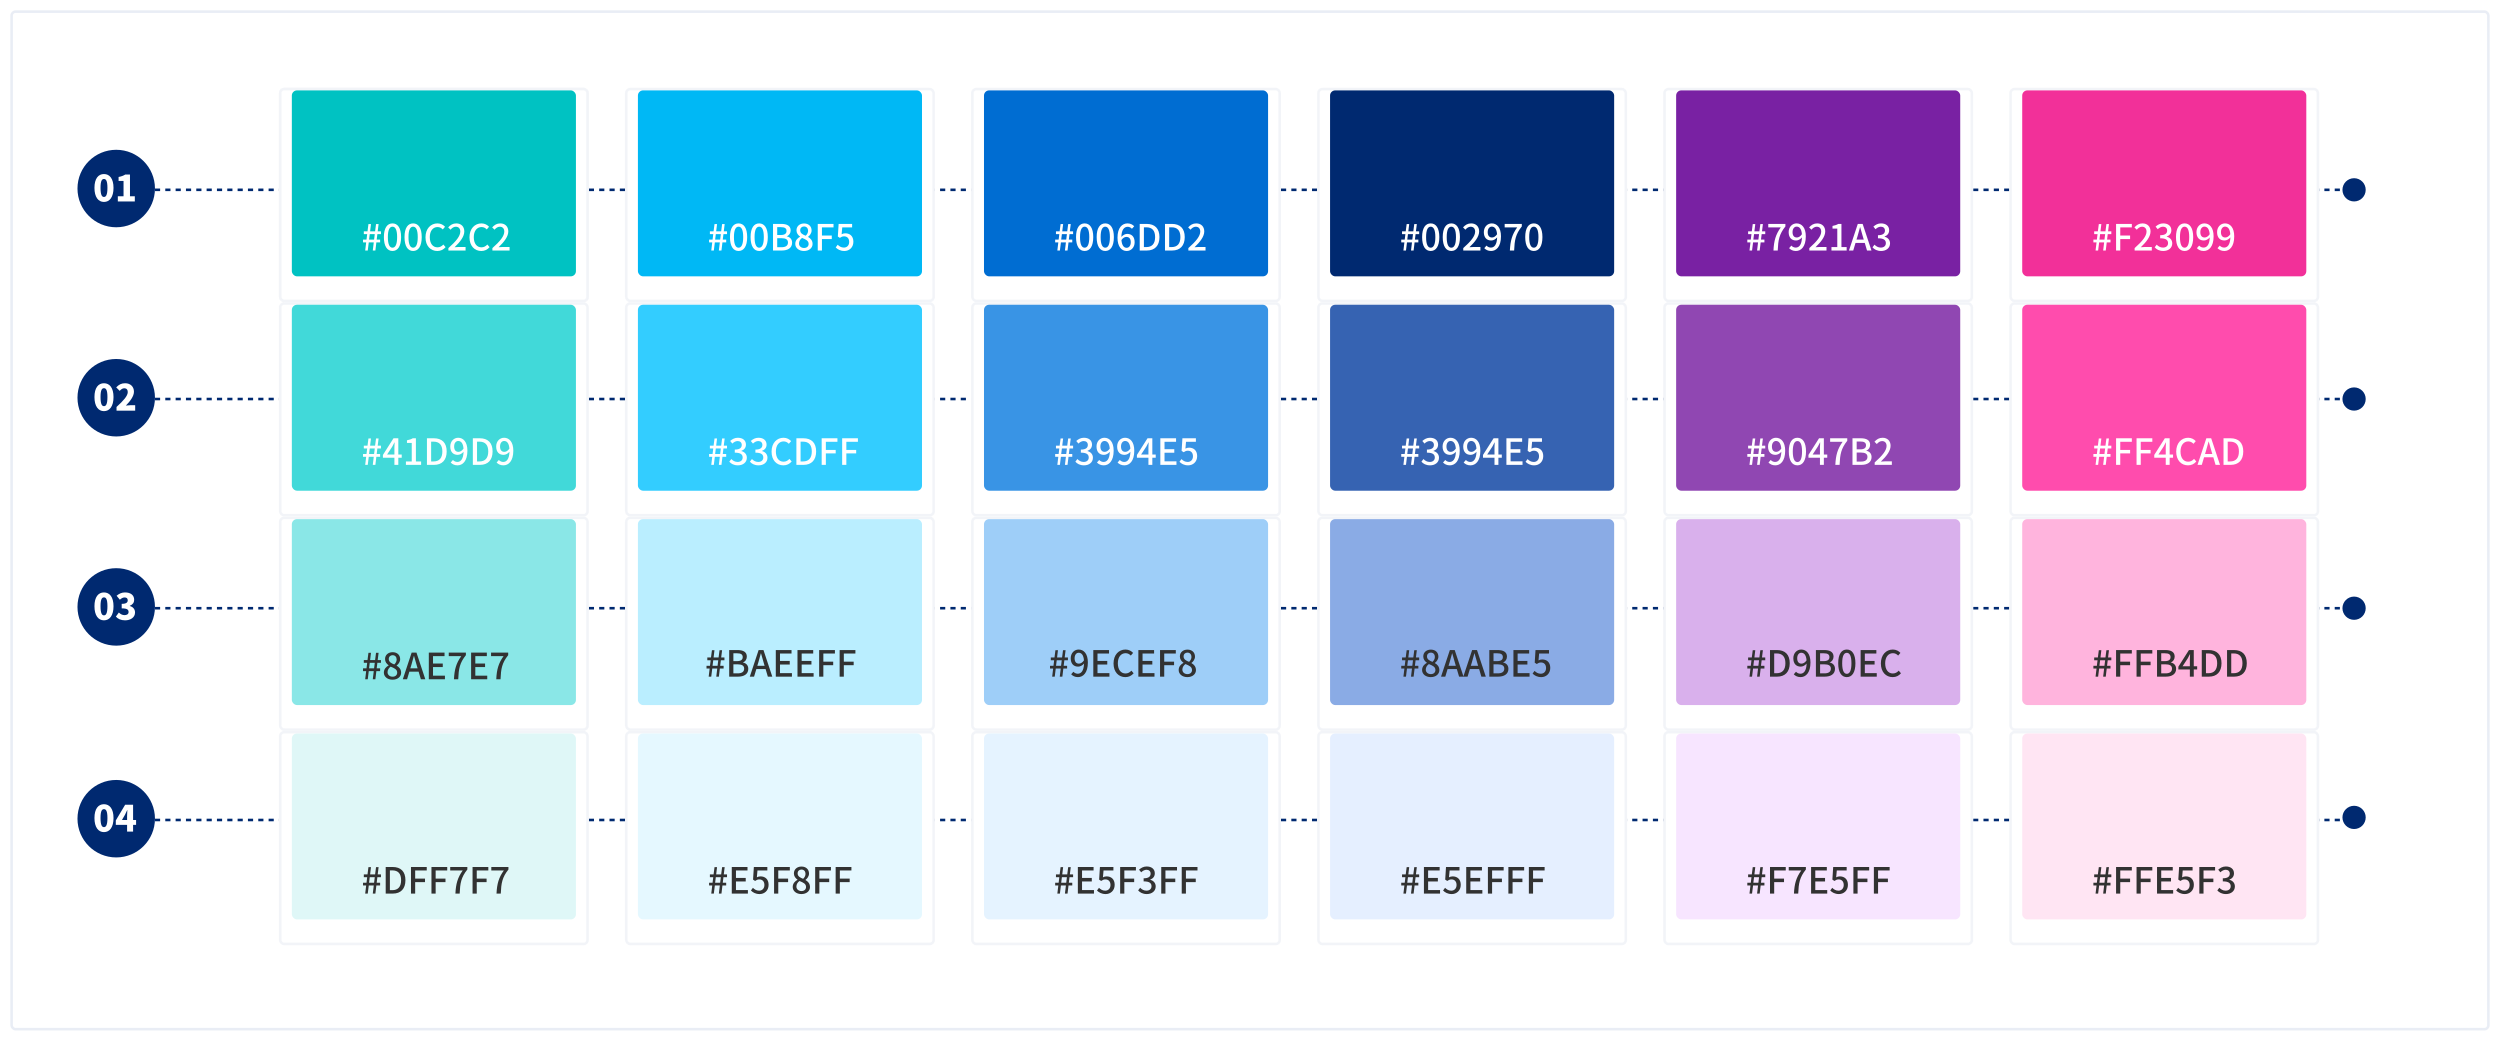 <svg width="968" height="403" viewBox="0 0 968 403" fill="none" xmlns="http://www.w3.org/2000/svg">
<g filter="url(#filter0_d)">
<rect x="4" width="960" height="395" rx="2" fill="white"/>
<rect x="4.5" y="0.5" width="959" height="394" rx="1.5" stroke="#E9EDF5"/>
</g>
<line x1="56" y1="73.5" x2="909" y2="73.5" stroke="#002970" stroke-dasharray="2 2"/>
<circle cx="45" cy="73" r="15" fill="#002970"/>
<circle cx="911.5" cy="73.5" r="4.5" fill="#002970"/>
<circle cx="911.5" cy="154.5" r="4.5" fill="#002970"/>
<circle cx="911.5" cy="235.5" r="4.5" fill="#002970"/>
<circle cx="911.5" cy="316.5" r="4.5" fill="#002970"/>
<path d="M40.256 78.196C42.454 78.196 43.952 76.32 43.952 72.736C43.952 69.18 42.454 67.388 40.256 67.388C38.058 67.388 36.574 69.152 36.574 72.736C36.574 76.32 38.058 78.196 40.256 78.196ZM40.256 76.264C39.514 76.264 38.926 75.592 38.926 72.736C38.926 69.894 39.514 69.306 40.256 69.306C40.998 69.306 41.6 69.894 41.6 72.736C41.6 75.592 40.998 76.264 40.256 76.264ZM45.623 78H52.203V75.984H50.327V67.584H48.493C47.765 68.032 47.037 68.312 45.917 68.522V70.062H47.835V75.984H45.623V78Z" fill="white"/>
<line x1="56" y1="154.5" x2="909" y2="154.5" stroke="#002970" stroke-dasharray="2 2"/>
<circle cx="45" cy="154" r="15" fill="#002970"/>
<path d="M40.256 159.196C42.454 159.196 43.952 157.32 43.952 153.736C43.952 150.18 42.454 148.388 40.256 148.388C38.058 148.388 36.574 150.152 36.574 153.736C36.574 157.32 38.058 159.196 40.256 159.196ZM40.256 157.264C39.514 157.264 38.926 156.592 38.926 153.736C38.926 150.894 39.514 150.306 40.256 150.306C40.998 150.306 41.6 150.894 41.6 153.736C41.6 156.592 40.998 157.264 40.256 157.264ZM45.119 159H52.343V156.9H50.425C49.963 156.9 49.249 156.97 48.731 157.04C50.327 155.43 51.867 153.456 51.867 151.664C51.867 149.676 50.467 148.388 48.451 148.388C46.967 148.388 46.015 148.92 44.993 149.998L46.351 151.342C46.841 150.81 47.401 150.334 48.115 150.334C48.941 150.334 49.473 150.852 49.473 151.804C49.473 153.316 47.723 155.206 45.119 157.572V159Z" fill="white"/>
<line x1="56" y1="235.5" x2="909" y2="235.5" stroke="#002970" stroke-dasharray="2 2"/>
<circle cx="45" cy="235" r="15" fill="#002970"/>
<path d="M40.256 240.196C42.454 240.196 43.952 238.32 43.952 234.736C43.952 231.18 42.454 229.388 40.256 229.388C38.058 229.388 36.574 231.152 36.574 234.736C36.574 238.32 38.058 240.196 40.256 240.196ZM40.256 238.264C39.514 238.264 38.926 237.592 38.926 234.736C38.926 231.894 39.514 231.306 40.256 231.306C40.998 231.306 41.6 231.894 41.6 234.736C41.6 237.592 40.998 238.264 40.256 238.264ZM48.437 240.196C50.509 240.196 52.287 239.104 52.287 237.158C52.287 235.814 51.433 234.974 50.271 234.624V234.554C51.391 234.106 51.951 233.294 51.951 232.258C51.951 230.396 50.537 229.388 48.381 229.388C47.149 229.388 46.113 229.864 45.147 230.676L46.407 232.202C47.037 231.656 47.569 231.334 48.269 231.334C49.039 231.334 49.459 231.726 49.459 232.44C49.459 233.266 48.899 233.812 47.121 233.812V235.562C49.305 235.562 49.781 236.094 49.781 236.99C49.781 237.774 49.151 238.18 48.185 238.18C47.373 238.18 46.645 237.774 46.015 237.172L44.867 238.74C45.623 239.622 46.785 240.196 48.437 240.196Z" fill="white"/>
<line x1="56" y1="317.5" x2="909" y2="317.5" stroke="#002970" stroke-dasharray="2 2"/>
<circle cx="45" cy="317" r="15" fill="#002970"/>
<path d="M40.256 322.196C42.454 322.196 43.952 320.32 43.952 316.736C43.952 313.18 42.454 311.388 40.256 311.388C38.058 311.388 36.574 313.152 36.574 316.736C36.574 320.32 38.058 322.196 40.256 322.196ZM40.256 320.264C39.514 320.264 38.926 319.592 38.926 316.736C38.926 313.894 39.514 313.306 40.256 313.306C40.998 313.306 41.6 313.894 41.6 316.736C41.6 319.592 40.998 320.264 40.256 320.264ZM47.219 317.506L48.409 315.448C48.703 314.86 48.983 314.258 49.249 313.67H49.305C49.277 314.328 49.207 315.322 49.207 315.98V317.506H47.219ZM52.693 317.506H51.531V311.584H48.465L44.839 317.674V319.396H49.207V322H51.531V319.396H52.693V317.506Z" fill="white"/>
<g filter="url(#filter1_d)">
<rect x="242" y="30" width="120" height="83" rx="2" fill="white"/>
<rect x="242.5" y="30.5" width="119" height="82" rx="1.5" stroke="#E6EBF3" stroke-opacity="0.5"/>
</g>
<rect x="247" y="35" width="110" height="72" rx="2" fill="#00B8F5"/>
<path d="M275.4 97H276.394L276.786 93.864H278.718L278.34 97H279.348L279.726 93.864H281.182V92.786H279.852L280.118 90.644H281.504V89.566H280.244L280.594 86.766H279.6L279.236 89.566H277.304L277.64 86.766H276.66L276.296 89.566H274.868V90.644H276.17L275.904 92.786H274.56V93.864H275.778L275.4 97ZM276.898 92.786L277.164 90.644H279.11L278.844 92.786H276.898ZM285.974 97.182C287.99 97.182 289.306 95.39 289.306 91.806C289.306 88.25 287.99 86.5 285.974 86.5C283.944 86.5 282.642 88.236 282.642 91.806C282.642 95.39 283.944 97.182 285.974 97.182ZM285.974 95.908C284.924 95.908 284.182 94.788 284.182 91.806C284.182 88.852 284.924 87.774 285.974 87.774C287.024 87.774 287.766 88.852 287.766 91.806C287.766 94.788 287.024 95.908 285.974 95.908ZM293.959 97.182C295.975 97.182 297.291 95.39 297.291 91.806C297.291 88.25 295.975 86.5 293.959 86.5C291.929 86.5 290.627 88.236 290.627 91.806C290.627 95.39 291.929 97.182 293.959 97.182ZM293.959 95.908C292.909 95.908 292.167 94.788 292.167 91.806C292.167 88.852 292.909 87.774 293.959 87.774C295.009 87.774 295.751 88.852 295.751 91.806C295.751 94.788 295.009 95.908 293.959 95.908ZM299.311 97H302.755C305.037 97 306.703 96.02 306.703 93.976C306.703 92.576 305.849 91.778 304.673 91.526V91.456C305.597 91.148 306.143 90.21 306.143 89.23C306.143 87.368 304.617 86.696 302.503 86.696H299.311V97ZM300.935 90.994V87.956H302.363C303.819 87.956 304.547 88.362 304.547 89.44C304.547 90.406 303.889 90.994 302.321 90.994H300.935ZM300.935 95.726V92.226H302.573C304.211 92.226 305.107 92.73 305.107 93.892C305.107 95.152 304.183 95.726 302.573 95.726H300.935ZM311.295 97.182C313.283 97.182 314.627 96.006 314.627 94.48C314.627 93.08 313.815 92.282 312.891 91.75V91.68C313.535 91.204 314.249 90.308 314.249 89.258C314.249 87.648 313.129 86.528 311.337 86.528C309.643 86.528 308.397 87.578 308.397 89.188C308.397 90.28 309.013 91.05 309.783 91.596V91.666C308.831 92.17 307.935 93.08 307.935 94.438C307.935 96.034 309.363 97.182 311.295 97.182ZM311.967 91.274C310.819 90.826 309.839 90.308 309.839 89.188C309.839 88.264 310.469 87.69 311.309 87.69C312.317 87.69 312.891 88.404 312.891 89.356C312.891 90.042 312.583 90.7 311.967 91.274ZM311.323 96.02C310.217 96.02 309.363 95.306 309.363 94.284C309.363 93.388 309.853 92.618 310.567 92.128C311.967 92.702 313.101 93.178 313.101 94.438C313.101 95.404 312.373 96.02 311.323 96.02ZM316.633 97H318.257V92.562H322.065V91.204H318.257V88.054H322.737V86.696H316.633V97ZM326.957 97.182C328.763 97.182 330.429 95.894 330.429 93.612C330.429 91.358 329.015 90.336 327.293 90.336C326.733 90.336 326.313 90.476 325.879 90.7L326.117 88.054H329.939V86.696H324.717L324.409 91.582L325.193 92.1C325.795 91.708 326.187 91.512 326.845 91.512C328.021 91.512 328.805 92.296 328.805 93.668C328.805 95.04 327.923 95.866 326.761 95.866C325.683 95.866 324.941 95.348 324.353 94.76L323.583 95.81C324.311 96.524 325.333 97.182 326.957 97.182Z" fill="white"/>
<g filter="url(#filter2_d)">
<rect x="242" y="113" width="120" height="83" rx="2" fill="white"/>
<rect x="242.5" y="113.5" width="119" height="82" rx="1.5" stroke="#E6EBF3" stroke-opacity="0.5"/>
</g>
<rect x="247" y="118" width="110" height="72" rx="2" fill="#33CDFF"/>
<path d="M275.4 180H276.394L276.786 176.864H278.718L278.34 180H279.348L279.726 176.864H281.182V175.786H279.852L280.118 173.644H281.504V172.566H280.244L280.594 169.766H279.6L279.236 172.566H277.304L277.64 169.766H276.66L276.296 172.566H274.868V173.644H276.17L275.904 175.786H274.56V176.864H275.778L275.4 180ZM276.898 175.786L277.164 173.644H279.11L278.844 175.786H276.898ZM285.736 180.182C287.626 180.182 289.18 179.09 289.18 177.228C289.18 175.842 288.242 174.946 287.052 174.652V174.582C288.144 174.176 288.83 173.35 288.83 172.16C288.83 170.452 287.528 169.5 285.68 169.5C284.49 169.5 283.538 170.018 282.726 170.746L283.566 171.754C284.154 171.18 284.826 170.788 285.624 170.774C286.604 170.788 287.206 171.362 287.206 172.272C287.206 173.308 286.534 174.078 284.504 174.078V175.268C286.828 175.268 287.556 176.01 287.556 177.158C287.556 178.222 286.758 178.866 285.596 178.866C284.532 178.866 283.762 178.348 283.16 177.732L282.376 178.768C283.062 179.538 284.112 180.182 285.736 180.182ZM293.721 180.182C295.611 180.182 297.165 179.09 297.165 177.228C297.165 175.842 296.227 174.946 295.037 174.652V174.582C296.129 174.176 296.815 173.35 296.815 172.16C296.815 170.452 295.513 169.5 293.665 169.5C292.475 169.5 291.523 170.018 290.711 170.746L291.551 171.754C292.139 171.18 292.811 170.788 293.609 170.774C294.589 170.788 295.191 171.362 295.191 172.272C295.191 173.308 294.519 174.078 292.489 174.078V175.268C294.813 175.268 295.541 176.01 295.541 177.158C295.541 178.222 294.743 178.866 293.581 178.866C292.517 178.866 291.747 178.348 291.145 177.732L290.361 178.768C291.047 179.538 292.097 180.182 293.721 180.182ZM303.329 180.182C304.659 180.182 305.709 179.65 306.535 178.698L305.667 177.676C305.051 178.348 304.323 178.768 303.385 178.768C301.565 178.768 300.417 177.27 300.417 174.82C300.417 172.398 301.649 170.914 303.427 170.914C304.267 170.914 304.911 171.292 305.443 171.838L306.325 170.802C305.695 170.116 304.687 169.5 303.399 169.5C300.795 169.5 298.751 171.516 298.751 174.876C298.751 178.25 300.739 180.182 303.329 180.182ZM308.362 180H311.12C314.2 180 316.006 178.152 316.006 174.806C316.006 171.446 314.2 169.696 311.036 169.696H308.362V180ZM309.986 178.67V171.012H310.924C313.136 171.012 314.326 172.23 314.326 174.806C314.326 177.368 313.136 178.67 310.924 178.67H309.986ZM318.151 180H319.775V175.562H323.583V174.204H319.775V171.054H324.255V169.696H318.151V180ZM326.081 180H327.705V175.562H331.513V174.204H327.705V171.054H332.185V169.696H326.081V180Z" fill="white"/>
<g filter="url(#filter3_d)">
<rect x="242" y="196" width="120" height="83" rx="2" fill="white"/>
<rect x="242.5" y="196.5" width="119" height="82" rx="1.5" stroke="#E6EBF3" stroke-opacity="0.5"/>
</g>
<rect x="247" y="201" width="110" height="72" rx="2" fill="#BAEEFF"/>
<path d="M274.4 262H275.394L275.786 258.864H277.718L277.34 262H278.348L278.726 258.864H280.182V257.786H278.852L279.118 255.644H280.504V254.566H279.244L279.594 251.766H278.6L278.236 254.566H276.304L276.64 251.766H275.66L275.296 254.566H273.868V255.644H275.17L274.904 257.786H273.56V258.864H274.778L274.4 262ZM275.898 257.786L276.164 255.644H278.11L277.844 257.786H275.898ZM282.342 262H285.786C288.068 262 289.734 261.02 289.734 258.976C289.734 257.576 288.88 256.778 287.704 256.526V256.456C288.628 256.148 289.174 255.21 289.174 254.23C289.174 252.368 287.648 251.696 285.534 251.696H282.342V262ZM283.966 255.994V252.956H285.394C286.85 252.956 287.578 253.362 287.578 254.44C287.578 255.406 286.92 255.994 285.352 255.994H283.966ZM283.966 260.726V257.226H285.604C287.242 257.226 288.138 257.73 288.138 258.892C288.138 260.152 287.214 260.726 285.604 260.726H283.966ZM293.234 257.786L293.654 256.4C293.99 255.28 294.312 254.146 294.606 252.97H294.662C294.984 254.132 295.292 255.28 295.642 256.4L296.048 257.786H293.234ZM297.308 262H299.03L295.614 251.696H293.738L290.322 262H291.974L292.856 259.06H296.44L297.308 262ZM300.389 262H306.633V260.628H302.013V257.296H305.793V255.924H302.013V253.054H306.479V251.696H300.389V262ZM308.784 262H315.028V260.628H310.408V257.296H314.188V255.924H310.408V253.054H314.874V251.696H308.784V262ZM317.178 262H318.802V257.562H322.61V256.204H318.802V253.054H323.282V251.696H317.178V262ZM325.108 262H326.732V257.562H330.54V256.204H326.732V253.054H331.212V251.696H325.108V262Z" fill="#323232"/>
<g filter="url(#filter4_d)">
<rect x="242" y="279" width="120" height="83" rx="2" fill="white"/>
<rect x="242.5" y="279.5" width="119" height="82" rx="1.5" stroke="#E6EBF3" stroke-opacity="0.5"/>
</g>
<rect x="247" y="284" width="110" height="72" rx="2" fill="#E5F8FF"/>
<path d="M275.4 346H276.394L276.786 342.864H278.718L278.34 346H279.348L279.726 342.864H281.182V341.786H279.852L280.118 339.644H281.504V338.566H280.244L280.594 335.766H279.6L279.236 338.566H277.304L277.64 335.766H276.66L276.296 338.566H274.868V339.644H276.17L275.904 341.786H274.56V342.864H275.778L275.4 346ZM276.898 341.786L277.164 339.644H279.11L278.844 341.786H276.898ZM283.342 346H289.586V344.628H284.966V341.296H288.746V339.924H284.966V337.054H289.432V335.696H283.342V346ZM294.131 346.182C295.937 346.182 297.603 344.894 297.603 342.612C297.603 340.358 296.189 339.336 294.467 339.336C293.907 339.336 293.487 339.476 293.053 339.7L293.291 337.054H297.113V335.696H291.891L291.583 340.582L292.367 341.1C292.969 340.708 293.361 340.512 294.019 340.512C295.195 340.512 295.979 341.296 295.979 342.668C295.979 344.04 295.097 344.866 293.935 344.866C292.857 344.866 292.115 344.348 291.527 343.76L290.757 344.81C291.485 345.524 292.507 346.182 294.131 346.182ZM299.721 346H301.345V341.562H305.153V340.204H301.345V337.054H305.825V335.696H299.721V346ZM310.297 346.182C312.285 346.182 313.629 345.006 313.629 343.48C313.629 342.08 312.817 341.282 311.893 340.75V340.68C312.537 340.204 313.251 339.308 313.251 338.258C313.251 336.648 312.131 335.528 310.339 335.528C308.645 335.528 307.399 336.578 307.399 338.188C307.399 339.28 308.015 340.05 308.785 340.596V340.666C307.833 341.17 306.937 342.08 306.937 343.438C306.937 345.034 308.365 346.182 310.297 346.182ZM310.969 340.274C309.821 339.826 308.841 339.308 308.841 338.188C308.841 337.264 309.471 336.69 310.311 336.69C311.319 336.69 311.893 337.404 311.893 338.356C311.893 339.042 311.585 339.7 310.969 340.274ZM310.325 345.02C309.219 345.02 308.365 344.306 308.365 343.284C308.365 342.388 308.855 341.618 309.569 341.128C310.969 341.702 312.103 342.178 312.103 343.438C312.103 344.404 311.375 345.02 310.325 345.02ZM315.635 346H317.259V341.562H321.067V340.204H317.259V337.054H321.739V335.696H315.635V346ZM323.565 346H325.189V341.562H328.997V340.204H325.189V337.054H329.669V335.696H323.565V346Z" fill="#323232"/>
<g filter="url(#filter5_d)">
<rect x="376" y="30" width="120" height="83" rx="2" fill="white"/>
<rect x="376.5" y="30.5" width="119" height="82" rx="1.5" stroke="#E6EBF3" stroke-opacity="0.5"/>
</g>
<rect x="381" y="35" width="110" height="72" rx="2" fill="#006DD2"/>
<path d="M409.4 97H410.394L410.786 93.864H412.718L412.34 97H413.348L413.726 93.864H415.182V92.786H413.852L414.118 90.644H415.504V89.566H414.244L414.594 86.766H413.6L413.236 89.566H411.304L411.64 86.766H410.66L410.296 89.566H408.868V90.644H410.17L409.904 92.786H408.56V93.864H409.778L409.4 97ZM410.898 92.786L411.164 90.644H413.11L412.844 92.786H410.898ZM419.974 97.182C421.99 97.182 423.306 95.39 423.306 91.806C423.306 88.25 421.99 86.5 419.974 86.5C417.944 86.5 416.642 88.236 416.642 91.806C416.642 95.39 417.944 97.182 419.974 97.182ZM419.974 95.908C418.924 95.908 418.182 94.788 418.182 91.806C418.182 88.852 418.924 87.774 419.974 87.774C421.024 87.774 421.766 88.852 421.766 91.806C421.766 94.788 421.024 95.908 419.974 95.908ZM427.959 97.182C429.975 97.182 431.291 95.39 431.291 91.806C431.291 88.25 429.975 86.5 427.959 86.5C425.929 86.5 424.627 88.236 424.627 91.806C424.627 95.39 425.929 97.182 427.959 97.182ZM427.959 95.908C426.909 95.908 426.167 94.788 426.167 91.806C426.167 88.852 426.909 87.774 427.959 87.774C429.009 87.774 429.751 88.852 429.751 91.806C429.751 94.788 429.009 95.908 427.959 95.908ZM436.237 95.95C435.131 95.95 434.389 94.984 434.221 92.94C434.837 92.058 435.537 91.736 436.139 91.736C437.245 91.736 437.833 92.478 437.833 93.808C437.833 95.138 437.133 95.95 436.237 95.95ZM439.163 87.606C438.575 86.99 437.735 86.5 436.587 86.5C434.557 86.5 432.695 88.082 432.695 92.044C432.695 95.544 434.291 97.182 436.251 97.182C437.931 97.182 439.331 95.852 439.331 93.808C439.331 91.624 438.169 90.56 436.433 90.56C435.691 90.56 434.795 91.008 434.193 91.75C434.263 88.81 435.355 87.816 436.671 87.816C437.273 87.816 437.903 88.138 438.281 88.586L439.163 87.606ZM441.296 97H444.053C447.133 97 448.94 95.152 448.94 91.806C448.94 88.446 447.133 86.696 443.97 86.696H441.296V97ZM442.92 95.67V88.012H443.858C446.07 88.012 447.26 89.23 447.26 91.806C447.26 94.368 446.07 95.67 443.858 95.67H442.92ZM451.085 97H453.843C456.923 97 458.729 95.152 458.729 91.806C458.729 88.446 456.923 86.696 453.759 86.696H451.085V97ZM452.709 95.67V88.012H453.647C455.859 88.012 457.049 89.23 457.049 91.806C457.049 94.368 455.859 95.67 453.647 95.67H452.709ZM460.132 97H466.782V95.628H464.206C463.702 95.628 463.058 95.67 462.526 95.726C464.71 93.64 466.292 91.582 466.292 89.594C466.292 87.732 465.074 86.5 463.184 86.5C461.84 86.5 460.93 87.088 460.048 88.04L460.958 88.936C461.504 88.306 462.176 87.788 462.988 87.788C464.136 87.788 464.738 88.558 464.738 89.678C464.738 91.372 463.17 93.374 460.132 96.062V97Z" fill="white"/>
<g filter="url(#filter6_d)">
<rect x="376" y="113" width="120" height="83" rx="2" fill="white"/>
</g>
<rect x="381" y="118" width="110" height="72" rx="2" fill="#FF954C"/>
<path d="M409.4 181H410.394L410.786 177.864H412.718L412.34 181H413.348L413.726 177.864H415.182V176.786H413.852L414.118 174.644H415.504V173.566H414.244L414.594 170.766H413.6L413.236 173.566H411.304L411.64 170.766H410.66L410.296 173.566H408.868V174.644H410.17L409.904 176.786H408.56V177.864H409.778L409.4 181ZM410.898 176.786L411.164 174.644H413.11L412.844 176.786H410.898ZM417.342 181H418.966V176.562H422.774V175.204H418.966V172.054H423.446V170.696H417.342V181ZM425.272 181H426.896V176.562H430.704V175.204H426.896V172.054H431.376V170.696H425.272V181ZM435.834 181.182C437.85 181.182 439.166 179.39 439.166 175.806C439.166 172.25 437.85 170.5 435.834 170.5C433.804 170.5 432.502 172.236 432.502 175.806C432.502 179.39 433.804 181.182 435.834 181.182ZM435.834 179.908C434.784 179.908 434.042 178.788 434.042 175.806C434.042 172.852 434.784 171.774 435.834 171.774C436.884 171.774 437.626 172.852 437.626 175.806C437.626 178.788 436.884 179.908 435.834 179.908ZM443.818 181.182C445.834 181.182 447.15 179.39 447.15 175.806C447.15 172.25 445.834 170.5 443.818 170.5C441.788 170.5 440.486 172.236 440.486 175.806C440.486 179.39 441.788 181.182 443.818 181.182ZM443.818 179.908C442.768 179.908 442.026 178.788 442.026 175.806C442.026 172.852 442.768 171.774 443.818 171.774C444.868 171.774 445.61 172.852 445.61 175.806C445.61 178.788 444.868 179.908 443.818 179.908ZM451.565 181.182C453.455 181.182 455.008 180.09 455.008 178.228C455.008 176.842 454.071 175.946 452.881 175.652V175.582C453.973 175.176 454.659 174.35 454.659 173.16C454.659 171.452 453.357 170.5 451.508 170.5C450.319 170.5 449.367 171.018 448.555 171.746L449.395 172.754C449.983 172.18 450.655 171.788 451.453 171.774C452.433 171.788 453.035 172.362 453.035 173.272C453.035 174.308 452.363 175.078 450.333 175.078V176.268C452.657 176.268 453.385 177.01 453.385 178.158C453.385 179.222 452.587 179.866 451.425 179.866C450.361 179.866 449.591 179.348 448.989 178.732L448.205 179.768C448.891 180.538 449.941 181.182 451.565 181.182ZM459.549 181.182C461.439 181.182 462.993 180.09 462.993 178.228C462.993 176.842 462.055 175.946 460.865 175.652V175.582C461.957 175.176 462.643 174.35 462.643 173.16C462.643 171.452 461.341 170.5 459.493 170.5C458.303 170.5 457.351 171.018 456.539 171.746L457.379 172.754C457.967 172.18 458.639 171.788 459.437 171.774C460.417 171.788 461.019 172.362 461.019 173.272C461.019 174.308 460.347 175.078 458.317 175.078V176.268C460.641 176.268 461.369 177.01 461.369 178.158C461.369 179.222 460.571 179.866 459.409 179.866C458.345 179.866 457.575 179.348 456.973 178.732L456.189 179.768C456.875 180.538 457.925 181.182 459.549 181.182Z" fill="white"/>
<g filter="url(#filter7_d)">
<rect x="376" y="113" width="120" height="83" rx="2" fill="white"/>
<rect x="376.5" y="113.5" width="119" height="82" rx="1.5" stroke="#E6EBF3" stroke-opacity="0.5"/>
</g>
<rect x="381" y="118" width="110" height="72" rx="2" fill="#3994E5"/>
<path d="M409.4 180H410.394L410.786 176.864H412.718L412.34 180H413.348L413.726 176.864H415.182V175.786H413.852L414.118 173.644H415.504V172.566H414.244L414.594 169.766H413.6L413.236 172.566H411.304L411.64 169.766H410.66L410.296 172.566H408.868V173.644H410.17L409.904 175.786H408.56V176.864H409.778L409.4 180ZM410.898 175.786L411.164 173.644H413.11L412.844 175.786H410.898ZM419.736 180.182C421.626 180.182 423.18 179.09 423.18 177.228C423.18 175.842 422.242 174.946 421.052 174.652V174.582C422.144 174.176 422.83 173.35 422.83 172.16C422.83 170.452 421.528 169.5 419.68 169.5C418.49 169.5 417.538 170.018 416.726 170.746L417.566 171.754C418.154 171.18 418.826 170.788 419.624 170.774C420.604 170.788 421.206 171.362 421.206 172.272C421.206 173.308 420.534 174.078 418.504 174.078V175.268C420.828 175.268 421.556 176.01 421.556 177.158C421.556 178.222 420.758 178.866 419.596 178.866C418.532 178.866 417.762 178.348 417.16 177.732L416.376 178.768C417.062 179.538 418.112 180.182 419.736 180.182ZM427.735 174.96C426.657 174.96 426.069 174.204 426.069 172.888C426.069 171.544 426.769 170.746 427.651 170.746C428.771 170.746 429.541 171.67 429.695 173.7C429.079 174.596 428.365 174.96 427.735 174.96ZM424.739 179.09C425.341 179.706 426.181 180.182 427.371 180.182C429.359 180.182 431.207 178.558 431.207 174.498C431.207 171.096 429.611 169.5 427.637 169.5C425.971 169.5 424.571 170.844 424.571 172.888C424.571 175.044 425.733 176.122 427.455 176.122C428.239 176.122 429.121 175.66 429.723 174.918C429.625 177.858 428.547 178.866 427.301 178.866C426.643 178.866 426.013 178.558 425.607 178.096L424.739 179.09ZM435.719 174.96C434.641 174.96 434.053 174.204 434.053 172.888C434.053 171.544 434.753 170.746 435.635 170.746C436.755 170.746 437.525 171.67 437.679 173.7C437.063 174.596 436.349 174.96 435.719 174.96ZM432.723 179.09C433.325 179.706 434.165 180.182 435.355 180.182C437.343 180.182 439.191 178.558 439.191 174.498C439.191 171.096 437.595 169.5 435.621 169.5C433.955 169.5 432.555 170.844 432.555 172.888C432.555 175.044 433.717 176.122 435.439 176.122C436.223 176.122 437.105 175.66 437.707 174.918C437.609 177.858 436.531 178.866 435.285 178.866C434.627 178.866 433.997 178.558 433.591 178.096L432.723 179.09ZM441.842 175.982L443.872 172.874C444.166 172.342 444.446 171.81 444.698 171.292H444.754C444.726 171.852 444.67 172.72 444.67 173.28V175.982H441.842ZM447.498 175.982H446.182V169.696H444.32L440.218 176.15V177.228H444.67V180H446.182V177.228H447.498V175.982ZM449.28 180H455.524V178.628H450.904V175.296H454.684V173.924H450.904V171.054H455.37V169.696H449.28V180ZM460.068 180.182C461.874 180.182 463.54 178.894 463.54 176.612C463.54 174.358 462.126 173.336 460.404 173.336C459.844 173.336 459.424 173.476 458.99 173.7L459.228 171.054H463.05V169.696H457.828L457.52 174.582L458.304 175.1C458.906 174.708 459.298 174.512 459.956 174.512C461.132 174.512 461.916 175.296 461.916 176.668C461.916 178.04 461.034 178.866 459.872 178.866C458.794 178.866 458.052 178.348 457.464 177.76L456.694 178.81C457.422 179.524 458.444 180.182 460.068 180.182Z" fill="white"/>
<g filter="url(#filter8_d)">
<rect x="376" y="196" width="120" height="83" rx="2" fill="white"/>
<rect x="376.5" y="196.5" width="119" height="82" rx="1.5" stroke="#E6EBF3" stroke-opacity="0.5"/>
</g>
<rect x="381" y="201" width="110" height="72" rx="2" fill="#9ECEF8"/>
<path d="M407.4 262H408.394L408.786 258.864H410.718L410.34 262H411.348L411.726 258.864H413.182V257.786H411.852L412.118 255.644H413.504V254.566H412.244L412.594 251.766H411.6L411.236 254.566H409.304L409.64 251.766H408.66L408.296 254.566H406.868V255.644H408.17L407.904 257.786H406.56V258.864H407.778L407.4 262ZM408.898 257.786L409.164 255.644H411.11L410.844 257.786H408.898ZM417.75 256.96C416.672 256.96 416.084 256.204 416.084 254.888C416.084 253.544 416.784 252.746 417.666 252.746C418.786 252.746 419.556 253.67 419.71 255.7C419.094 256.596 418.38 256.96 417.75 256.96ZM414.754 261.09C415.356 261.706 416.196 262.182 417.386 262.182C419.374 262.182 421.222 260.558 421.222 256.498C421.222 253.096 419.626 251.5 417.652 251.5C415.986 251.5 414.586 252.844 414.586 254.888C414.586 257.044 415.748 258.122 417.47 258.122C418.254 258.122 419.136 257.66 419.738 256.918C419.64 259.858 418.562 260.866 417.316 260.866C416.658 260.866 416.028 260.558 415.622 260.096L414.754 261.09ZM423.327 262H429.571V260.628H424.951V257.296H428.731V255.924H424.951V253.054H429.417V251.696H423.327V262ZM435.739 262.182C437.069 262.182 438.119 261.65 438.945 260.698L438.077 259.676C437.461 260.348 436.733 260.768 435.795 260.768C433.975 260.768 432.827 259.27 432.827 256.82C432.827 254.398 434.059 252.914 435.837 252.914C436.677 252.914 437.321 253.292 437.853 253.838L438.735 252.802C438.105 252.116 437.097 251.5 435.809 251.5C433.205 251.5 431.161 253.516 431.161 256.876C431.161 260.25 433.149 262.182 435.739 262.182ZM440.772 262H447.016V260.628H442.396V257.296H446.176V255.924H442.396V253.054H446.862V251.696H440.772V262ZM449.167 262H450.791V257.562H454.599V256.204H450.791V253.054H455.271V251.696H449.167V262ZM459.742 262.182C461.73 262.182 463.074 261.006 463.074 259.48C463.074 258.08 462.262 257.282 461.338 256.75V256.68C461.982 256.204 462.696 255.308 462.696 254.258C462.696 252.648 461.576 251.528 459.784 251.528C458.09 251.528 456.844 252.578 456.844 254.188C456.844 255.28 457.46 256.05 458.23 256.596V256.666C457.278 257.17 456.382 258.08 456.382 259.438C456.382 261.034 457.81 262.182 459.742 262.182ZM460.414 256.274C459.266 255.826 458.286 255.308 458.286 254.188C458.286 253.264 458.916 252.69 459.756 252.69C460.764 252.69 461.338 253.404 461.338 254.356C461.338 255.042 461.03 255.7 460.414 256.274ZM459.77 261.02C458.664 261.02 457.81 260.306 457.81 259.284C457.81 258.388 458.3 257.618 459.014 257.128C460.414 257.702 461.548 258.178 461.548 259.438C461.548 260.404 460.82 261.02 459.77 261.02Z" fill="#323232"/>
<g filter="url(#filter9_d)">
<rect x="376" y="279" width="120" height="83" rx="2" fill="white"/>
<rect x="376.5" y="279.5" width="119" height="82" rx="1.5" stroke="#E6EBF3" stroke-opacity="0.5"/>
</g>
<rect x="381" y="284" width="110" height="72" rx="2" fill="#E5F3FF"/>
<path d="M409.4 346H410.394L410.786 342.864H412.718L412.34 346H413.348L413.726 342.864H415.182V341.786H413.852L414.118 339.644H415.504V338.566H414.244L414.594 335.766H413.6L413.236 338.566H411.304L411.64 335.766H410.66L410.296 338.566H408.868V339.644H410.17L409.904 341.786H408.56V342.864H409.778L409.4 346ZM410.898 341.786L411.164 339.644H413.11L412.844 341.786H410.898ZM417.342 346H423.586V344.628H418.966V341.296H422.746V339.924H418.966V337.054H423.432V335.696H417.342V346ZM428.131 346.182C429.937 346.182 431.603 344.894 431.603 342.612C431.603 340.358 430.189 339.336 428.467 339.336C427.907 339.336 427.487 339.476 427.053 339.7L427.291 337.054H431.113V335.696H425.891L425.583 340.582L426.367 341.1C426.969 340.708 427.361 340.512 428.019 340.512C429.195 340.512 429.979 341.296 429.979 342.668C429.979 344.04 429.097 344.866 427.935 344.866C426.857 344.866 426.115 344.348 425.527 343.76L424.757 344.81C425.485 345.524 426.507 346.182 428.131 346.182ZM433.721 346H435.345V341.562H439.153V340.204H435.345V337.054H439.825V335.696H433.721V346ZM444.045 346.182C445.935 346.182 447.489 345.09 447.489 343.228C447.489 341.842 446.551 340.946 445.361 340.652V340.582C446.453 340.176 447.139 339.35 447.139 338.16C447.139 336.452 445.837 335.5 443.989 335.5C442.799 335.5 441.847 336.018 441.035 336.746L441.875 337.754C442.463 337.18 443.135 336.788 443.933 336.774C444.913 336.788 445.515 337.362 445.515 338.272C445.515 339.308 444.843 340.078 442.813 340.078V341.268C445.137 341.268 445.865 342.01 445.865 343.158C445.865 344.222 445.067 344.866 443.905 344.866C442.841 344.866 442.071 344.348 441.469 343.732L440.685 344.768C441.371 345.538 442.421 346.182 444.045 346.182ZM449.635 346H451.259V341.562H455.067V340.204H451.259V337.054H455.739V335.696H449.635V346ZM457.565 346H459.189V341.562H462.997V340.204H459.189V337.054H463.669V335.696H457.565V346Z" fill="#323232"/>
<g filter="url(#filter10_d)">
<rect x="510" y="30" width="120" height="83" rx="2" fill="white"/>
<rect x="510.5" y="30.5" width="119" height="82" rx="1.5" stroke="#E6EBF3" stroke-opacity="0.5"/>
</g>
<rect x="515" y="35" width="110" height="72" rx="2" fill="#002970"/>
<path d="M543.4 97H544.394L544.786 93.864H546.718L546.34 97H547.348L547.726 93.864H549.182V92.786H547.852L548.118 90.644H549.504V89.566H548.244L548.594 86.766H547.6L547.236 89.566H545.304L545.64 86.766H544.66L544.296 89.566H542.868V90.644H544.17L543.904 92.786H542.56V93.864H543.778L543.4 97ZM544.898 92.786L545.164 90.644H547.11L546.844 92.786H544.898ZM553.974 97.182C555.99 97.182 557.306 95.39 557.306 91.806C557.306 88.25 555.99 86.5 553.974 86.5C551.944 86.5 550.642 88.236 550.642 91.806C550.642 95.39 551.944 97.182 553.974 97.182ZM553.974 95.908C552.924 95.908 552.182 94.788 552.182 91.806C552.182 88.852 552.924 87.774 553.974 87.774C555.024 87.774 555.766 88.852 555.766 91.806C555.766 94.788 555.024 95.908 553.974 95.908ZM561.959 97.182C563.975 97.182 565.291 95.39 565.291 91.806C565.291 88.25 563.975 86.5 561.959 86.5C559.929 86.5 558.627 88.236 558.627 91.806C558.627 95.39 559.929 97.182 561.959 97.182ZM561.959 95.908C560.909 95.908 560.167 94.788 560.167 91.806C560.167 88.852 560.909 87.774 561.959 87.774C563.009 87.774 563.751 88.852 563.751 91.806C563.751 94.788 563.009 95.908 561.959 95.908ZM566.569 97H573.219V95.628H570.643C570.139 95.628 569.495 95.67 568.963 95.726C571.147 93.64 572.729 91.582 572.729 89.594C572.729 87.732 571.511 86.5 569.621 86.5C568.277 86.5 567.367 87.088 566.485 88.04L567.395 88.936C567.941 88.306 568.613 87.788 569.425 87.788C570.573 87.788 571.175 88.558 571.175 89.678C571.175 91.372 569.607 93.374 566.569 96.062V97ZM577.704 91.96C576.626 91.96 576.038 91.204 576.038 89.888C576.038 88.544 576.738 87.746 577.62 87.746C578.74 87.746 579.51 88.67 579.664 90.7C579.048 91.596 578.334 91.96 577.704 91.96ZM574.708 96.09C575.31 96.706 576.15 97.182 577.34 97.182C579.328 97.182 581.176 95.558 581.176 91.498C581.176 88.096 579.58 86.5 577.606 86.5C575.94 86.5 574.54 87.844 574.54 89.888C574.54 92.044 575.702 93.122 577.424 93.122C578.208 93.122 579.09 92.66 579.692 91.918C579.594 94.858 578.516 95.866 577.27 95.866C576.612 95.866 575.982 95.558 575.576 95.096L574.708 96.09ZM584.624 97H586.276C586.444 92.968 586.822 90.7 589.244 87.676V86.696H582.608V88.054H587.452C585.464 90.826 584.806 93.234 584.624 97ZM593.896 97.182C595.912 97.182 597.228 95.39 597.228 91.806C597.228 88.25 595.912 86.5 593.896 86.5C591.866 86.5 590.564 88.236 590.564 91.806C590.564 95.39 591.866 97.182 593.896 97.182ZM593.896 95.908C592.846 95.908 592.104 94.788 592.104 91.806C592.104 88.852 592.846 87.774 593.896 87.774C594.946 87.774 595.688 88.852 595.688 91.806C595.688 94.788 594.946 95.908 593.896 95.908Z" fill="white"/>
<g filter="url(#filter11_d)">
<rect x="510" y="113" width="120" height="83" rx="2" fill="white"/>
<rect x="510.5" y="113.5" width="119" height="82" rx="1.5" stroke="#E6EBF3" stroke-opacity="0.5"/>
</g>
<rect x="515" y="118" width="110" height="72" rx="2" fill="#3663B2"/>
<path d="M543.4 180H544.394L544.786 176.864H546.718L546.34 180H547.348L547.726 176.864H549.182V175.786H547.852L548.118 173.644H549.504V172.566H548.244L548.594 169.766H547.6L547.236 172.566H545.304L545.64 169.766H544.66L544.296 172.566H542.868V173.644H544.17L543.904 175.786H542.56V176.864H543.778L543.4 180ZM544.898 175.786L545.164 173.644H547.11L546.844 175.786H544.898ZM553.736 180.182C555.626 180.182 557.18 179.09 557.18 177.228C557.18 175.842 556.242 174.946 555.052 174.652V174.582C556.144 174.176 556.83 173.35 556.83 172.16C556.83 170.452 555.528 169.5 553.68 169.5C552.49 169.5 551.538 170.018 550.726 170.746L551.566 171.754C552.154 171.18 552.826 170.788 553.624 170.774C554.604 170.788 555.206 171.362 555.206 172.272C555.206 173.308 554.534 174.078 552.504 174.078V175.268C554.828 175.268 555.556 176.01 555.556 177.158C555.556 178.222 554.758 178.866 553.596 178.866C552.532 178.866 551.762 178.348 551.16 177.732L550.376 178.768C551.062 179.538 552.112 180.182 553.736 180.182ZM561.735 174.96C560.657 174.96 560.069 174.204 560.069 172.888C560.069 171.544 560.769 170.746 561.651 170.746C562.771 170.746 563.541 171.67 563.695 173.7C563.079 174.596 562.365 174.96 561.735 174.96ZM558.739 179.09C559.341 179.706 560.181 180.182 561.371 180.182C563.359 180.182 565.207 178.558 565.207 174.498C565.207 171.096 563.611 169.5 561.637 169.5C559.971 169.5 558.571 170.844 558.571 172.888C558.571 175.044 559.733 176.122 561.455 176.122C562.239 176.122 563.121 175.66 563.723 174.918C563.625 177.858 562.547 178.866 561.301 178.866C560.643 178.866 560.013 178.558 559.607 178.096L558.739 179.09ZM569.719 174.96C568.641 174.96 568.053 174.204 568.053 172.888C568.053 171.544 568.753 170.746 569.635 170.746C570.755 170.746 571.525 171.67 571.679 173.7C571.063 174.596 570.349 174.96 569.719 174.96ZM566.723 179.09C567.325 179.706 568.165 180.182 569.355 180.182C571.343 180.182 573.191 178.558 573.191 174.498C573.191 171.096 571.595 169.5 569.621 169.5C567.955 169.5 566.555 170.844 566.555 172.888C566.555 175.044 567.717 176.122 569.439 176.122C570.223 176.122 571.105 175.66 571.707 174.918C571.609 177.858 570.531 178.866 569.285 178.866C568.627 178.866 567.997 178.558 567.591 178.096L566.723 179.09ZM575.842 175.982L577.872 172.874C578.166 172.342 578.446 171.81 578.698 171.292H578.754C578.726 171.852 578.67 172.72 578.67 173.28V175.982H575.842ZM581.498 175.982H580.182V169.696H578.32L574.218 176.15V177.228H578.67V180H580.182V177.228H581.498V175.982ZM583.28 180H589.524V178.628H584.904V175.296H588.684V173.924H584.904V171.054H589.37V169.696H583.28V180ZM594.068 180.182C595.874 180.182 597.54 178.894 597.54 176.612C597.54 174.358 596.126 173.336 594.404 173.336C593.844 173.336 593.424 173.476 592.99 173.7L593.228 171.054H597.05V169.696H591.828L591.52 174.582L592.304 175.1C592.906 174.708 593.298 174.512 593.956 174.512C595.132 174.512 595.916 175.296 595.916 176.668C595.916 178.04 595.034 178.866 593.872 178.866C592.794 178.866 592.052 178.348 591.464 177.76L590.694 178.81C591.422 179.524 592.444 180.182 594.068 180.182Z" fill="white"/>
<g filter="url(#filter12_d)">
<rect x="510" y="196" width="120" height="83" rx="2" fill="white"/>
<rect x="510.5" y="196.5" width="119" height="82" rx="1.5" stroke="#E6EBF3" stroke-opacity="0.5"/>
</g>
<rect x="515" y="201" width="110" height="72" rx="2" fill="#8AABE5"/>
<path d="M543.4 262H544.394L544.786 258.864H546.718L546.34 262H547.348L547.726 258.864H549.182V257.786H547.852L548.118 255.644H549.504V254.566H548.244L548.594 251.766H547.6L547.236 254.566H545.304L545.64 251.766H544.66L544.296 254.566H542.868V255.644H544.17L543.904 257.786H542.56V258.864H543.778L543.4 262ZM544.898 257.786L545.164 255.644H547.11L546.844 257.786H544.898ZM553.988 262.182C555.976 262.182 557.32 261.006 557.32 259.48C557.32 258.08 556.508 257.282 555.584 256.75V256.68C556.228 256.204 556.942 255.308 556.942 254.258C556.942 252.648 555.822 251.528 554.03 251.528C552.336 251.528 551.09 252.578 551.09 254.188C551.09 255.28 551.706 256.05 552.476 256.596V256.666C551.524 257.17 550.628 258.08 550.628 259.438C550.628 261.034 552.056 262.182 553.988 262.182ZM554.66 256.274C553.512 255.826 552.532 255.308 552.532 254.188C552.532 253.264 553.162 252.69 554.002 252.69C555.01 252.69 555.584 253.404 555.584 254.356C555.584 255.042 555.276 255.7 554.66 256.274ZM554.016 261.02C552.91 261.02 552.056 260.306 552.056 259.284C552.056 258.388 552.546 257.618 553.26 257.128C554.66 257.702 555.794 258.178 555.794 259.438C555.794 260.404 555.066 261.02 554.016 261.02ZM560.881 257.786L561.301 256.4C561.637 255.28 561.959 254.146 562.253 252.97H562.309C562.631 254.132 562.939 255.28 563.289 256.4L563.695 257.786H560.881ZM564.955 262H566.677L563.261 251.696H561.385L557.969 262H559.621L560.503 259.06H564.087L564.955 262ZM569.508 257.786L569.928 256.4C570.264 255.28 570.586 254.146 570.88 252.97H570.936C571.258 254.132 571.566 255.28 571.916 256.4L572.322 257.786H569.508ZM573.582 262H575.304L571.888 251.696H570.012L566.596 262H568.248L569.13 259.06H572.714L573.582 262ZM576.663 262H580.107C582.389 262 584.055 261.02 584.055 258.976C584.055 257.576 583.201 256.778 582.025 256.526V256.456C582.949 256.148 583.495 255.21 583.495 254.23C583.495 252.368 581.969 251.696 579.855 251.696H576.663V262ZM578.287 255.994V252.956H579.715C581.171 252.956 581.899 253.362 581.899 254.44C581.899 255.406 581.241 255.994 579.673 255.994H578.287ZM578.287 260.726V257.226H579.925C581.563 257.226 582.459 257.73 582.459 258.892C582.459 260.152 581.535 260.726 579.925 260.726H578.287ZM586.001 262H592.245V260.628H587.625V257.296H591.405V255.924H587.625V253.054H592.091V251.696H586.001V262ZM596.789 262.182C598.595 262.182 600.261 260.894 600.261 258.612C600.261 256.358 598.847 255.336 597.125 255.336C596.565 255.336 596.145 255.476 595.711 255.7L595.949 253.054H599.771V251.696H594.549L594.241 256.582L595.025 257.1C595.627 256.708 596.019 256.512 596.677 256.512C597.853 256.512 598.637 257.296 598.637 258.668C598.637 260.04 597.755 260.866 596.593 260.866C595.515 260.866 594.773 260.348 594.185 259.76L593.415 260.81C594.143 261.524 595.165 262.182 596.789 262.182Z" fill="#323232"/>
<g filter="url(#filter13_d)">
<rect x="510" y="279" width="120" height="83" rx="2" fill="white"/>
<rect x="510.5" y="279.5" width="119" height="82" rx="1.5" stroke="#E6EBF3" stroke-opacity="0.5"/>
</g>
<rect x="515" y="284" width="110" height="72" rx="2" fill="#E5EFFF"/>
<path d="M543.4 346H544.394L544.786 342.864H546.718L546.34 346H547.348L547.726 342.864H549.182V341.786H547.852L548.118 339.644H549.504V338.566H548.244L548.594 335.766H547.6L547.236 338.566H545.304L545.64 335.766H544.66L544.296 338.566H542.868V339.644H544.17L543.904 341.786H542.56V342.864H543.778L543.4 346ZM544.898 341.786L545.164 339.644H547.11L546.844 341.786H544.898ZM551.342 346H557.586V344.628H552.966V341.296H556.746V339.924H552.966V337.054H557.432V335.696H551.342V346ZM562.131 346.182C563.937 346.182 565.603 344.894 565.603 342.612C565.603 340.358 564.189 339.336 562.467 339.336C561.907 339.336 561.487 339.476 561.053 339.7L561.291 337.054H565.113V335.696H559.891L559.583 340.582L560.367 341.1C560.969 340.708 561.361 340.512 562.019 340.512C563.195 340.512 563.979 341.296 563.979 342.668C563.979 344.04 563.097 344.866 561.935 344.866C560.857 344.866 560.115 344.348 559.527 343.76L558.757 344.81C559.485 345.524 560.507 346.182 562.131 346.182ZM567.721 346H573.965V344.628H569.345V341.296H573.125V339.924H569.345V337.054H573.811V335.696H567.721V346ZM576.116 346H577.74V341.562H581.548V340.204H577.74V337.054H582.22V335.696H576.116V346ZM584.046 346H585.67V341.562H589.478V340.204H585.67V337.054H590.15V335.696H584.046V346ZM591.975 346H593.599V341.562H597.407V340.204H593.599V337.054H598.079V335.696H591.975V346Z" fill="#323232"/>
<g filter="url(#filter14_d)">
<rect x="644" y="30" width="120" height="83" rx="2" fill="white"/>
<rect x="644.5" y="30.5" width="119" height="82" rx="1.5" stroke="#E6EBF3" stroke-opacity="0.5"/>
</g>
<rect x="649" y="35" width="110" height="72" rx="2" fill="#7921A3"/>
<path d="M677.4 97H678.394L678.786 93.864H680.718L680.34 97H681.348L681.726 93.864H683.182V92.786H681.852L682.118 90.644H683.504V89.566H682.244L682.594 86.766H681.6L681.236 89.566H679.304L679.64 86.766H678.66L678.296 89.566H676.868V90.644H678.17L677.904 92.786H676.56V93.864H677.778L677.4 97ZM678.898 92.786L679.164 90.644H681.11L680.844 92.786H678.898ZM686.686 97H688.338C688.506 92.968 688.884 90.7 691.306 87.676V86.696H684.67V88.054H689.514C687.526 90.826 686.868 93.234 686.686 97ZM695.735 91.96C694.657 91.96 694.069 91.204 694.069 89.888C694.069 88.544 694.769 87.746 695.651 87.746C696.771 87.746 697.541 88.67 697.695 90.7C697.079 91.596 696.365 91.96 695.735 91.96ZM692.739 96.09C693.341 96.706 694.181 97.182 695.371 97.182C697.359 97.182 699.207 95.558 699.207 91.498C699.207 88.096 697.611 86.5 695.637 86.5C693.971 86.5 692.571 87.844 692.571 89.888C692.571 92.044 693.733 93.122 695.455 93.122C696.239 93.122 697.121 92.66 697.723 91.918C697.625 94.858 696.547 95.866 695.301 95.866C694.643 95.866 694.013 95.558 693.607 95.096L692.739 96.09ZM700.569 97H707.219V95.628H704.643C704.139 95.628 703.495 95.67 702.963 95.726C705.147 93.64 706.729 91.582 706.729 89.594C706.729 87.732 705.511 86.5 703.621 86.5C702.277 86.5 701.367 87.088 700.485 88.04L701.395 88.936C701.941 88.306 702.613 87.788 703.425 87.788C704.573 87.788 705.175 88.558 705.175 89.678C705.175 91.372 703.607 93.374 700.569 96.062V97ZM709.142 97H715.022V95.67H713.006V86.696H711.788C711.2 87.06 710.514 87.298 709.548 87.48V88.502H711.396V95.67H709.142V97ZM718.834 92.786L719.254 91.4C719.59 90.28 719.912 89.146 720.206 87.97H720.262C720.584 89.132 720.892 90.28 721.242 91.4L721.648 92.786H718.834ZM722.908 97H724.63L721.214 86.696H719.338L715.922 97H717.574L718.456 94.06H722.04L722.908 97ZM728.383 97.182C730.273 97.182 731.827 96.09 731.827 94.228C731.827 92.842 730.889 91.946 729.699 91.652V91.582C730.791 91.176 731.477 90.35 731.477 89.16C731.477 87.452 730.175 86.5 728.327 86.5C727.137 86.5 726.185 87.018 725.373 87.746L726.213 88.754C726.801 88.18 727.473 87.788 728.271 87.774C729.251 87.788 729.853 88.362 729.853 89.272C729.853 90.308 729.181 91.078 727.151 91.078V92.268C729.475 92.268 730.203 93.01 730.203 94.158C730.203 95.222 729.405 95.866 728.243 95.866C727.179 95.866 726.409 95.348 725.807 94.732L725.023 95.768C725.709 96.538 726.759 97.182 728.383 97.182Z" fill="white"/>
<g filter="url(#filter15_d)">
<rect x="644" y="113" width="120" height="83" rx="2" fill="white"/>
<rect x="644.5" y="113.5" width="119" height="82" rx="1.5" stroke="#E6EBF3" stroke-opacity="0.5"/>
</g>
<rect x="649" y="118" width="110" height="72" rx="2" fill="#9047B2"/>
<path d="M677.4 180H678.394L678.786 176.864H680.718L680.34 180H681.348L681.726 176.864H683.182V175.786H681.852L682.118 173.644H683.504V172.566H682.244L682.594 169.766H681.6L681.236 172.566H679.304L679.64 169.766H678.66L678.296 172.566H676.868V173.644H678.17L677.904 175.786H676.56V176.864H677.778L677.4 180ZM678.898 175.786L679.164 173.644H681.11L680.844 175.786H678.898ZM687.75 174.96C686.672 174.96 686.084 174.204 686.084 172.888C686.084 171.544 686.784 170.746 687.666 170.746C688.786 170.746 689.556 171.67 689.71 173.7C689.094 174.596 688.38 174.96 687.75 174.96ZM684.754 179.09C685.356 179.706 686.196 180.182 687.386 180.182C689.374 180.182 691.222 178.558 691.222 174.498C691.222 171.096 689.626 169.5 687.652 169.5C685.986 169.5 684.586 170.844 684.586 172.888C684.586 175.044 685.748 176.122 687.47 176.122C688.254 176.122 689.136 175.66 689.738 174.918C689.64 177.858 688.562 178.866 687.316 178.866C686.658 178.866 686.028 178.558 685.622 178.096L684.754 179.09ZM695.959 180.182C697.975 180.182 699.291 178.39 699.291 174.806C699.291 171.25 697.975 169.5 695.959 169.5C693.929 169.5 692.627 171.236 692.627 174.806C692.627 178.39 693.929 180.182 695.959 180.182ZM695.959 178.908C694.909 178.908 694.167 177.788 694.167 174.806C694.167 171.852 694.909 170.774 695.959 170.774C697.009 170.774 697.751 171.852 697.751 174.806C697.751 177.788 697.009 178.908 695.959 178.908ZM701.857 175.982L703.887 172.874C704.181 172.342 704.461 171.81 704.713 171.292H704.769C704.741 171.852 704.685 172.72 704.685 173.28V175.982H701.857ZM707.513 175.982H706.197V169.696H704.335L700.233 176.15V177.228H704.685V180H706.197V177.228H707.513V175.982ZM710.64 180H712.292C712.46 175.968 712.838 173.7 715.26 170.676V169.696H708.624V171.054H713.468C711.48 173.826 710.822 176.234 710.64 180ZM717.28 180H720.724C723.006 180 724.672 179.02 724.672 176.976C724.672 175.576 723.818 174.778 722.642 174.526V174.456C723.566 174.148 724.112 173.21 724.112 172.23C724.112 170.368 722.586 169.696 720.472 169.696H717.28V180ZM718.904 173.994V170.956H720.332C721.788 170.956 722.516 171.362 722.516 172.44C722.516 173.406 721.858 173.994 720.29 173.994H718.904ZM718.904 178.726V175.226H720.542C722.18 175.226 723.076 175.73 723.076 176.892C723.076 178.152 722.152 178.726 720.542 178.726H718.904ZM725.876 180H732.526V178.628H729.95C729.446 178.628 728.802 178.67 728.27 178.726C730.454 176.64 732.036 174.582 732.036 172.594C732.036 170.732 730.818 169.5 728.928 169.5C727.584 169.5 726.674 170.088 725.792 171.04L726.702 171.936C727.248 171.306 727.92 170.788 728.732 170.788C729.88 170.788 730.482 171.558 730.482 172.678C730.482 174.372 728.914 176.374 725.876 179.062V180Z" fill="white"/>
<g filter="url(#filter16_d)">
<rect x="644" y="196" width="120" height="83" rx="2" fill="white"/>
<rect x="644.5" y="196.5" width="119" height="82" rx="1.5" stroke="#E6EBF3" stroke-opacity="0.5"/>
</g>
<rect x="649" y="201" width="110" height="72" rx="2" fill="#D9B0EC"/>
<path d="M677.4 262H678.394L678.786 258.864H680.718L680.34 262H681.348L681.726 258.864H683.182V257.786H681.852L682.118 255.644H683.504V254.566H682.244L682.594 251.766H681.6L681.236 254.566H679.304L679.64 251.766H678.66L678.296 254.566H676.868V255.644H678.17L677.904 257.786H676.56V258.864H677.778L677.4 262ZM678.898 257.786L679.164 255.644H681.11L680.844 257.786H678.898ZM685.342 262H688.1C691.18 262 692.986 260.152 692.986 256.806C692.986 253.446 691.18 251.696 688.016 251.696H685.342V262ZM686.966 260.67V253.012H687.904C690.116 253.012 691.306 254.23 691.306 256.806C691.306 259.368 690.116 260.67 687.904 260.67H686.966ZM697.539 256.96C696.461 256.96 695.873 256.204 695.873 254.888C695.873 253.544 696.573 252.746 697.455 252.746C698.575 252.746 699.345 253.67 699.499 255.7C698.883 256.596 698.169 256.96 697.539 256.96ZM694.543 261.09C695.145 261.706 695.985 262.182 697.175 262.182C699.163 262.182 701.011 260.558 701.011 256.498C701.011 253.096 699.415 251.5 697.441 251.5C695.775 251.5 694.375 252.844 694.375 254.888C694.375 257.044 695.537 258.122 697.259 258.122C698.043 258.122 698.925 257.66 699.527 256.918C699.429 259.858 698.351 260.866 697.105 260.866C696.447 260.866 695.817 260.558 695.411 260.096L694.543 261.09ZM703.116 262H706.56C708.842 262 710.508 261.02 710.508 258.976C710.508 257.576 709.654 256.778 708.478 256.526V256.456C709.402 256.148 709.948 255.21 709.948 254.23C709.948 252.368 708.422 251.696 706.308 251.696H703.116V262ZM704.74 255.994V252.956H706.168C707.624 252.956 708.352 253.362 708.352 254.44C708.352 255.406 707.694 255.994 706.126 255.994H704.74ZM704.74 260.726V257.226H706.378C708.016 257.226 708.912 257.73 708.912 258.892C708.912 260.152 707.988 260.726 706.378 260.726H704.74ZM715.086 262.182C717.102 262.182 718.418 260.39 718.418 256.806C718.418 253.25 717.102 251.5 715.086 251.5C713.056 251.5 711.754 253.236 711.754 256.806C711.754 260.39 713.056 262.182 715.086 262.182ZM715.086 260.908C714.036 260.908 713.294 259.788 713.294 256.806C713.294 253.852 714.036 252.774 715.086 252.774C716.136 252.774 716.878 253.852 716.878 256.806C716.878 259.788 716.136 260.908 715.086 260.908ZM720.438 262H726.682V260.628H722.062V257.296H725.842V255.924H722.062V253.054H726.528V251.696H720.438V262ZM732.851 262.182C734.181 262.182 735.231 261.65 736.057 260.698L735.189 259.676C734.573 260.348 733.845 260.768 732.907 260.768C731.087 260.768 729.939 259.27 729.939 256.82C729.939 254.398 731.171 252.914 732.949 252.914C733.789 252.914 734.433 253.292 734.965 253.838L735.847 252.802C735.217 252.116 734.209 251.5 732.921 251.5C730.317 251.5 728.273 253.516 728.273 256.876C728.273 260.25 730.261 262.182 732.851 262.182Z" fill="#323232"/>
<g filter="url(#filter17_d)">
<rect x="644" y="279" width="120" height="83" rx="2" fill="white"/>
<rect x="644.5" y="279.5" width="119" height="82" rx="1.5" stroke="#E6EBF3" stroke-opacity="0.5"/>
</g>
<rect x="649" y="284" width="110" height="72" rx="2" fill="#F7E5FF"/>
<path d="M677.4 346H678.394L678.786 342.864H680.718L680.34 346H681.348L681.726 342.864H683.182V341.786H681.852L682.118 339.644H683.504V338.566H682.244L682.594 335.766H681.6L681.236 338.566H679.304L679.64 335.766H678.66L678.296 338.566H676.868V339.644H678.17L677.904 341.786H676.56V342.864H677.778L677.4 346ZM678.898 341.786L679.164 339.644H681.11L680.844 341.786H678.898ZM685.342 346H686.966V341.562H690.774V340.204H686.966V337.054H691.446V335.696H685.342V346ZM694.616 346H696.268C696.436 341.968 696.814 339.7 699.236 336.676V335.696H692.6V337.054H697.444C695.456 339.826 694.798 342.234 694.616 346ZM701.256 346H707.5V344.628H702.88V341.296H706.66V339.924H702.88V337.054H707.346V335.696H701.256V346ZM712.045 346.182C713.851 346.182 715.517 344.894 715.517 342.612C715.517 340.358 714.103 339.336 712.381 339.336C711.821 339.336 711.401 339.476 710.967 339.7L711.205 337.054H715.027V335.696H709.805L709.497 340.582L710.281 341.1C710.883 340.708 711.275 340.512 711.933 340.512C713.109 340.512 713.893 341.296 713.893 342.668C713.893 344.04 713.011 344.866 711.849 344.866C710.771 344.866 710.029 344.348 709.441 343.76L708.671 344.81C709.399 345.524 710.421 346.182 712.045 346.182ZM717.635 346H719.259V341.562H723.067V340.204H719.259V337.054H723.739V335.696H717.635V346ZM725.565 346H727.189V341.562H730.997V340.204H727.189V337.054H731.669V335.696H725.565V346Z" fill="#323232"/>
<g filter="url(#filter18_d)">
<rect x="778" y="30" width="120" height="83" rx="2" fill="white"/>
<rect x="778.5" y="30.5" width="119" height="82" rx="1.5" stroke="#E6EBF3" stroke-opacity="0.5"/>
</g>
<rect x="783" y="35" width="110" height="72" rx="2" fill="#F23099"/>
<path d="M811.4 97H812.394L812.786 93.864H814.718L814.34 97H815.348L815.726 93.864H817.182V92.786H815.852L816.118 90.644H817.504V89.566H816.244L816.594 86.766H815.6L815.236 89.566H813.304L813.64 86.766H812.66L812.296 89.566H810.868V90.644H812.17L811.904 92.786H810.56V93.864H811.778L811.4 97ZM812.898 92.786L813.164 90.644H815.11L814.844 92.786H812.898ZM819.342 97H820.966V92.562H824.774V91.204H820.966V88.054H825.446V86.696H819.342V97ZM826.53 97H833.18V95.628H830.604C830.1 95.628 829.456 95.67 828.924 95.726C831.108 93.64 832.69 91.582 832.69 89.594C832.69 87.732 831.472 86.5 829.582 86.5C828.238 86.5 827.328 87.088 826.446 88.04L827.356 88.936C827.902 88.306 828.574 87.788 829.386 87.788C830.534 87.788 831.136 88.558 831.136 89.678C831.136 91.372 829.568 93.374 826.53 96.062V97ZM837.65 97.182C839.54 97.182 841.094 96.09 841.094 94.228C841.094 92.842 840.156 91.946 838.966 91.652V91.582C840.058 91.176 840.744 90.35 840.744 89.16C840.744 87.452 839.442 86.5 837.594 86.5C836.404 86.5 835.452 87.018 834.64 87.746L835.48 88.754C836.068 88.18 836.74 87.788 837.538 87.774C838.518 87.788 839.12 88.362 839.12 89.272C839.12 90.308 838.448 91.078 836.418 91.078V92.268C838.742 92.268 839.47 93.01 839.47 94.158C839.47 95.222 838.672 95.866 837.51 95.866C836.446 95.866 835.676 95.348 835.074 94.732L834.29 95.768C834.976 96.538 836.026 97.182 837.65 97.182ZM845.873 97.182C847.889 97.182 849.205 95.39 849.205 91.806C849.205 88.25 847.889 86.5 845.873 86.5C843.843 86.5 842.541 88.236 842.541 91.806C842.541 95.39 843.843 97.182 845.873 97.182ZM845.873 95.908C844.823 95.908 844.081 94.788 844.081 91.806C844.081 88.852 844.823 87.774 845.873 87.774C846.923 87.774 847.665 88.852 847.665 91.806C847.665 94.788 846.923 95.908 845.873 95.908ZM853.633 91.96C852.555 91.96 851.967 91.204 851.967 89.888C851.967 88.544 852.667 87.746 853.549 87.746C854.669 87.746 855.439 88.67 855.593 90.7C854.977 91.596 854.263 91.96 853.633 91.96ZM850.637 96.09C851.239 96.706 852.079 97.182 853.269 97.182C855.257 97.182 857.105 95.558 857.105 91.498C857.105 88.096 855.509 86.5 853.535 86.5C851.869 86.5 850.469 87.844 850.469 89.888C850.469 92.044 851.631 93.122 853.353 93.122C854.137 93.122 855.019 92.66 855.621 91.918C855.523 94.858 854.445 95.866 853.199 95.866C852.541 95.866 851.911 95.558 851.505 95.096L850.637 96.09ZM861.618 91.96C860.54 91.96 859.952 91.204 859.952 89.888C859.952 88.544 860.652 87.746 861.534 87.746C862.654 87.746 863.424 88.67 863.578 90.7C862.962 91.596 862.248 91.96 861.618 91.96ZM858.622 96.09C859.224 96.706 860.064 97.182 861.254 97.182C863.242 97.182 865.09 95.558 865.09 91.498C865.09 88.096 863.494 86.5 861.52 86.5C859.854 86.5 858.454 87.844 858.454 89.888C858.454 92.044 859.616 93.122 861.338 93.122C862.122 93.122 863.004 92.66 863.606 91.918C863.508 94.858 862.43 95.866 861.184 95.866C860.526 95.866 859.896 95.558 859.49 95.096L858.622 96.09Z" fill="white"/>
<g filter="url(#filter19_d)">
<rect x="778" y="113" width="120" height="83" rx="2" fill="white"/>
<rect x="778.5" y="113.5" width="119" height="82" rx="1.5" stroke="#E6EBF3" stroke-opacity="0.5"/>
</g>
<rect x="783" y="118" width="110" height="72" rx="2" fill="#FF4CAD"/>
<path d="M811.4 180H812.394L812.786 176.864H814.718L814.34 180H815.348L815.726 176.864H817.182V175.786H815.852L816.118 173.644H817.504V172.566H816.244L816.594 169.766H815.6L815.236 172.566H813.304L813.64 169.766H812.66L812.296 172.566H810.868V173.644H812.17L811.904 175.786H810.56V176.864H811.778L811.4 180ZM812.898 175.786L813.164 173.644H815.11L814.844 175.786H812.898ZM819.342 180H820.966V175.562H824.774V174.204H820.966V171.054H825.446V169.696H819.342V180ZM827.272 180H828.896V175.562H832.704V174.204H828.896V171.054H833.376V169.696H827.272V180ZM835.748 175.982L837.778 172.874C838.072 172.342 838.352 171.81 838.604 171.292H838.66C838.632 171.852 838.576 172.72 838.576 173.28V175.982H835.748ZM841.404 175.982H840.088V169.696H838.226L834.124 176.15V177.228H838.576V180H840.088V177.228H841.404V175.982ZM847.204 180.182C848.534 180.182 849.584 179.65 850.41 178.698L849.542 177.676C848.926 178.348 848.198 178.768 847.26 178.768C845.44 178.768 844.292 177.27 844.292 174.82C844.292 172.398 845.524 170.914 847.302 170.914C848.142 170.914 848.786 171.292 849.318 171.838L850.2 170.802C849.57 170.116 848.562 169.5 847.274 169.5C844.67 169.5 842.626 171.516 842.626 174.876C842.626 178.25 844.614 180.182 847.204 180.182ZM853.791 175.786L854.211 174.4C854.547 173.28 854.869 172.146 855.163 170.97H855.219C855.541 172.132 855.849 173.28 856.199 174.4L856.605 175.786H853.791ZM857.865 180H859.587L856.171 169.696H854.295L850.879 180H852.531L853.413 177.06H856.997L857.865 180ZM860.946 180H863.704C866.784 180 868.59 178.152 868.59 174.806C868.59 171.446 866.784 169.696 863.62 169.696H860.946V180ZM862.57 178.67V171.012H863.508C865.72 171.012 866.91 172.23 866.91 174.806C866.91 177.368 865.72 178.67 863.508 178.67H862.57Z" fill="white"/>
<g filter="url(#filter20_d)">
<rect x="778" y="196" width="120" height="83" rx="2" fill="white"/>
<rect x="778.5" y="196.5" width="119" height="82" rx="1.5" stroke="#E6EBF3" stroke-opacity="0.5"/>
</g>
<rect x="783" y="201" width="110" height="72" rx="2" fill="#FFB4DD"/>
<path d="M811.4 262H812.394L812.786 258.864H814.718L814.34 262H815.348L815.726 258.864H817.182V257.786H815.852L816.118 255.644H817.504V254.566H816.244L816.594 251.766H815.6L815.236 254.566H813.304L813.64 251.766H812.66L812.296 254.566H810.868V255.644H812.17L811.904 257.786H810.56V258.864H811.778L811.4 262ZM812.898 257.786L813.164 255.644H815.11L814.844 257.786H812.898ZM819.342 262H820.966V257.562H824.774V256.204H820.966V253.054H825.446V251.696H819.342V262ZM827.272 262H828.896V257.562H832.704V256.204H828.896V253.054H833.376V251.696H827.272V262ZM835.202 262H838.646C840.928 262 842.594 261.02 842.594 258.976C842.594 257.576 841.74 256.778 840.564 256.526V256.456C841.488 256.148 842.034 255.21 842.034 254.23C842.034 252.368 840.508 251.696 838.394 251.696H835.202V262ZM836.826 255.994V252.956H838.254C839.71 252.956 840.438 253.362 840.438 254.44C840.438 255.406 839.78 255.994 838.212 255.994H836.826ZM836.826 260.726V257.226H838.464C840.102 257.226 840.998 257.73 840.998 258.892C840.998 260.152 840.074 260.726 838.464 260.726H836.826ZM845.086 257.982L847.116 254.874C847.41 254.342 847.69 253.81 847.942 253.292H847.998C847.97 253.852 847.914 254.72 847.914 255.28V257.982H845.086ZM850.742 257.982H849.426V251.696H847.564L843.462 258.15V259.228H847.914V262H849.426V259.228H850.742V257.982ZM852.524 262H855.282C858.362 262 860.168 260.152 860.168 256.806C860.168 253.446 858.362 251.696 855.198 251.696H852.524V262ZM854.148 260.67V253.012H855.086C857.298 253.012 858.488 254.23 858.488 256.806C858.488 259.368 857.298 260.67 855.086 260.67H854.148ZM862.313 262H865.071C868.151 262 869.957 260.152 869.957 256.806C869.957 253.446 868.151 251.696 864.987 251.696H862.313V262ZM863.937 260.67V253.012H864.875C867.087 253.012 868.277 254.23 868.277 256.806C868.277 259.368 867.087 260.67 864.875 260.67H863.937Z" fill="#323232"/>
<g filter="url(#filter21_d)">
<rect x="778" y="279" width="120" height="83" rx="2" fill="white"/>
<rect x="778.5" y="279.5" width="119" height="82" rx="1.5" stroke="#E6EBF3" stroke-opacity="0.5"/>
</g>
<rect x="783" y="284" width="110" height="72" rx="2" fill="#FFE5F3"/>
<path d="M811.4 346H812.394L812.786 342.864H814.718L814.34 346H815.348L815.726 342.864H817.182V341.786H815.852L816.118 339.644H817.504V338.566H816.244L816.594 335.766H815.6L815.236 338.566H813.304L813.64 335.766H812.66L812.296 338.566H810.868V339.644H812.17L811.904 341.786H810.56V342.864H811.778L811.4 346ZM812.898 341.786L813.164 339.644H815.11L814.844 341.786H812.898ZM819.342 346H820.966V341.562H824.774V340.204H820.966V337.054H825.446V335.696H819.342V346ZM827.272 346H828.896V341.562H832.704V340.204H828.896V337.054H833.376V335.696H827.272V346ZM835.202 346H841.446V344.628H836.826V341.296H840.606V339.924H836.826V337.054H841.292V335.696H835.202V346ZM845.99 346.182C847.796 346.182 849.462 344.894 849.462 342.612C849.462 340.358 848.048 339.336 846.326 339.336C845.766 339.336 845.346 339.476 844.912 339.7L845.15 337.054H848.972V335.696H843.75L843.442 340.582L844.226 341.1C844.828 340.708 845.22 340.512 845.878 340.512C847.054 340.512 847.838 341.296 847.838 342.668C847.838 344.04 846.956 344.866 845.794 344.866C844.716 344.866 843.974 344.348 843.386 343.76L842.616 344.81C843.344 345.524 844.366 346.182 845.99 346.182ZM851.581 346H853.205V341.562H857.013V340.204H853.205V337.054H857.685V335.696H851.581V346ZM861.904 346.182C863.794 346.182 865.348 345.09 865.348 343.228C865.348 341.842 864.41 340.946 863.22 340.652V340.582C864.312 340.176 864.998 339.35 864.998 338.16C864.998 336.452 863.696 335.5 861.848 335.5C860.658 335.5 859.706 336.018 858.894 336.746L859.734 337.754C860.322 337.18 860.994 336.788 861.792 336.774C862.772 336.788 863.374 337.362 863.374 338.272C863.374 339.308 862.702 340.078 860.672 340.078V341.268C862.996 341.268 863.724 342.01 863.724 343.158C863.724 344.222 862.926 344.866 861.764 344.866C860.7 344.866 859.93 344.348 859.328 343.732L858.544 344.768C859.23 345.538 860.28 346.182 861.904 346.182Z" fill="#323232"/>
<g filter="url(#filter22_d)">
<rect x="108" y="30" width="120" height="83" rx="2" fill="white"/>
<rect x="108.5" y="30.5" width="119" height="82" rx="1.5" stroke="#E6EBF3" stroke-opacity="0.5"/>
</g>
<rect x="113" y="35" width="110" height="72" rx="2" fill="#FF0033"/>
<path d="M141.4 97H142.394L142.786 93.864H144.718L144.34 97H145.348L145.726 93.864H147.182V92.786H145.852L146.118 90.644H147.504V89.566H146.244L146.594 86.766H145.6L145.236 89.566H143.304L143.64 86.766H142.66L142.296 89.566H140.868V90.644H142.17L141.904 92.786H140.56V93.864H141.778L141.4 97ZM142.898 92.786L143.164 90.644H145.11L144.844 92.786H142.898ZM149.342 97H150.966V92.562H154.774V91.204H150.966V88.054H155.446V86.696H149.342V97ZM157.272 97H158.896V92.562H162.704V91.204H158.896V88.054H163.376V86.696H157.272V97ZM167.834 97.182C169.85 97.182 171.166 95.39 171.166 91.806C171.166 88.25 169.85 86.5 167.834 86.5C165.804 86.5 164.502 88.236 164.502 91.806C164.502 95.39 165.804 97.182 167.834 97.182ZM167.834 95.908C166.784 95.908 166.042 94.788 166.042 91.806C166.042 88.852 166.784 87.774 167.834 87.774C168.884 87.774 169.626 88.852 169.626 91.806C169.626 94.788 168.884 95.908 167.834 95.908ZM175.818 97.182C177.834 97.182 179.15 95.39 179.15 91.806C179.15 88.25 177.834 86.5 175.818 86.5C173.788 86.5 172.486 88.236 172.486 91.806C172.486 95.39 173.788 97.182 175.818 97.182ZM175.818 95.908C174.768 95.908 174.026 94.788 174.026 91.806C174.026 88.852 174.768 87.774 175.818 87.774C176.868 87.774 177.61 88.852 177.61 91.806C177.61 94.788 176.868 95.908 175.818 95.908ZM183.565 97.182C185.455 97.182 187.008 96.09 187.008 94.228C187.008 92.842 186.071 91.946 184.881 91.652V91.582C185.973 91.176 186.659 90.35 186.659 89.16C186.659 87.452 185.357 86.5 183.508 86.5C182.319 86.5 181.367 87.018 180.555 87.746L181.395 88.754C181.983 88.18 182.655 87.788 183.453 87.774C184.433 87.788 185.035 88.362 185.035 89.272C185.035 90.308 184.363 91.078 182.333 91.078V92.268C184.657 92.268 185.385 93.01 185.385 94.158C185.385 95.222 184.587 95.866 183.425 95.866C182.361 95.866 181.591 95.348 180.989 94.732L180.205 95.768C180.891 96.538 181.941 97.182 183.565 97.182ZM191.549 97.182C193.439 97.182 194.993 96.09 194.993 94.228C194.993 92.842 194.055 91.946 192.865 91.652V91.582C193.957 91.176 194.643 90.35 194.643 89.16C194.643 87.452 193.341 86.5 191.493 86.5C190.303 86.5 189.351 87.018 188.539 87.746L189.379 88.754C189.967 88.18 190.639 87.788 191.437 87.774C192.417 87.788 193.019 88.362 193.019 89.272C193.019 90.308 192.347 91.078 190.317 91.078V92.268C192.641 92.268 193.369 93.01 193.369 94.158C193.369 95.222 192.571 95.866 191.409 95.866C190.345 95.866 189.575 95.348 188.973 94.732L188.189 95.768C188.875 96.538 189.925 97.182 191.549 97.182Z" fill="white"/>
<g filter="url(#filter23_d)">
<rect x="108" y="30" width="120" height="83" rx="2" fill="white"/>
<rect x="108.5" y="30.5" width="119" height="82" rx="1.5" stroke="#E6EBF3" stroke-opacity="0.5"/>
</g>
<rect x="113" y="35" width="110" height="72" rx="2" fill="#00C2C2"/>
<path d="M141.4 97H142.394L142.786 93.864H144.718L144.34 97H145.348L145.726 93.864H147.182V92.786H145.852L146.118 90.644H147.504V89.566H146.244L146.594 86.766H145.6L145.236 89.566H143.304L143.64 86.766H142.66L142.296 89.566H140.868V90.644H142.17L141.904 92.786H140.56V93.864H141.778L141.4 97ZM142.898 92.786L143.164 90.644H145.11L144.844 92.786H142.898ZM151.974 97.182C153.99 97.182 155.306 95.39 155.306 91.806C155.306 88.25 153.99 86.5 151.974 86.5C149.944 86.5 148.642 88.236 148.642 91.806C148.642 95.39 149.944 97.182 151.974 97.182ZM151.974 95.908C150.924 95.908 150.182 94.788 150.182 91.806C150.182 88.852 150.924 87.774 151.974 87.774C153.024 87.774 153.766 88.852 153.766 91.806C153.766 94.788 153.024 95.908 151.974 95.908ZM159.959 97.182C161.975 97.182 163.291 95.39 163.291 91.806C163.291 88.25 161.975 86.5 159.959 86.5C157.929 86.5 156.627 88.236 156.627 91.806C156.627 95.39 157.929 97.182 159.959 97.182ZM159.959 95.908C158.909 95.908 158.167 94.788 158.167 91.806C158.167 88.852 158.909 87.774 159.959 87.774C161.009 87.774 161.751 88.852 161.751 91.806C161.751 94.788 161.009 95.908 159.959 95.908ZM169.329 97.182C170.659 97.182 171.709 96.65 172.535 95.698L171.667 94.676C171.051 95.348 170.323 95.768 169.385 95.768C167.565 95.768 166.417 94.27 166.417 91.82C166.417 89.398 167.649 87.914 169.427 87.914C170.267 87.914 170.911 88.292 171.443 88.838L172.325 87.802C171.695 87.116 170.687 86.5 169.399 86.5C166.795 86.5 164.751 88.516 164.751 91.876C164.751 95.25 166.739 97.182 169.329 97.182ZM173.62 97H180.27V95.628H177.694C177.19 95.628 176.546 95.67 176.014 95.726C178.198 93.64 179.78 91.582 179.78 89.594C179.78 87.732 178.562 86.5 176.672 86.5C175.328 86.5 174.418 87.088 173.536 88.04L174.446 88.936C174.992 88.306 175.664 87.788 176.476 87.788C177.624 87.788 178.226 88.558 178.226 89.678C178.226 91.372 176.658 93.374 173.62 96.062V97ZM186.364 97.182C187.694 97.182 188.744 96.65 189.57 95.698L188.702 94.676C188.086 95.348 187.358 95.768 186.42 95.768C184.6 95.768 183.452 94.27 183.452 91.82C183.452 89.398 184.684 87.914 186.462 87.914C187.302 87.914 187.946 88.292 188.478 88.838L189.36 87.802C188.73 87.116 187.722 86.5 186.434 86.5C183.83 86.5 181.786 88.516 181.786 91.876C181.786 95.25 183.774 97.182 186.364 97.182ZM190.655 97H197.305V95.628H194.729C194.225 95.628 193.581 95.67 193.049 95.726C195.233 93.64 196.815 91.582 196.815 89.594C196.815 87.732 195.597 86.5 193.707 86.5C192.363 86.5 191.453 87.088 190.571 88.04L191.481 88.936C192.027 88.306 192.699 87.788 193.511 87.788C194.659 87.788 195.261 88.558 195.261 89.678C195.261 91.372 193.693 93.374 190.655 96.062V97Z" fill="white"/>
<g filter="url(#filter24_d)">
<rect x="108" y="113" width="120" height="83" rx="2" fill="white"/>
<rect x="108.5" y="113.5" width="119" height="82" rx="1.5" stroke="#E6EBF3" stroke-opacity="0.5"/>
</g>
<rect x="113" y="118" width="110" height="72" rx="2" fill="#41D9D9"/>
<path d="M141.4 180H142.394L142.786 176.864H144.718L144.34 180H145.348L145.726 176.864H147.182V175.786H145.852L146.118 173.644H147.504V172.566H146.244L146.594 169.766H145.6L145.236 172.566H143.304L143.64 169.766H142.66L142.296 172.566H140.868V173.644H142.17L141.904 175.786H140.56V176.864H141.778L141.4 180ZM142.898 175.786L143.164 173.644H145.11L144.844 175.786H142.898ZM149.888 175.982L151.918 172.874C152.212 172.342 152.492 171.81 152.744 171.292H152.8C152.772 171.852 152.716 172.72 152.716 173.28V175.982H149.888ZM155.544 175.982H154.228V169.696H152.366L148.264 176.15V177.228H152.716V180H154.228V177.228H155.544V175.982ZM157.173 180H163.053V178.67H161.037V169.696H159.819C159.231 170.06 158.545 170.298 157.579 170.48V171.502H159.427V178.67H157.173V180ZM165.311 180H168.069C171.149 180 172.955 178.152 172.955 174.806C172.955 171.446 171.149 169.696 167.985 169.696H165.311V180ZM166.935 178.67V171.012H167.873C170.085 171.012 171.275 172.23 171.275 174.806C171.275 177.368 170.085 178.67 167.873 178.67H166.935ZM177.508 174.96C176.43 174.96 175.842 174.204 175.842 172.888C175.842 171.544 176.542 170.746 177.424 170.746C178.544 170.746 179.314 171.67 179.468 173.7C178.852 174.596 178.138 174.96 177.508 174.96ZM174.512 179.09C175.114 179.706 175.954 180.182 177.144 180.182C179.132 180.182 180.98 178.558 180.98 174.498C180.98 171.096 179.384 169.5 177.41 169.5C175.744 169.5 174.344 170.844 174.344 172.888C174.344 175.044 175.506 176.122 177.228 176.122C178.012 176.122 178.894 175.66 179.496 174.918C179.398 177.858 178.32 178.866 177.074 178.866C176.416 178.866 175.786 178.558 175.38 178.096L174.512 179.09ZM183.085 180H185.843C188.923 180 190.729 178.152 190.729 174.806C190.729 171.446 188.923 169.696 185.759 169.696H183.085V180ZM184.709 178.67V171.012H185.647C187.859 171.012 189.049 172.23 189.049 174.806C189.049 177.368 187.859 178.67 185.647 178.67H184.709ZM195.282 174.96C194.204 174.96 193.616 174.204 193.616 172.888C193.616 171.544 194.316 170.746 195.198 170.746C196.318 170.746 197.088 171.67 197.242 173.7C196.626 174.596 195.912 174.96 195.282 174.96ZM192.286 179.09C192.888 179.706 193.728 180.182 194.918 180.182C196.906 180.182 198.754 178.558 198.754 174.498C198.754 171.096 197.158 169.5 195.184 169.5C193.518 169.5 192.118 170.844 192.118 172.888C192.118 175.044 193.28 176.122 195.002 176.122C195.786 176.122 196.668 175.66 197.27 174.918C197.172 177.858 196.094 178.866 194.848 178.866C194.19 178.866 193.56 178.558 193.154 178.096L192.286 179.09Z" fill="white"/>
<g filter="url(#filter25_d)">
<rect x="108" y="196" width="120" height="83" rx="2" fill="white"/>
<rect x="108.5" y="196.5" width="119" height="82" rx="1.5" stroke="#E6EBF3" stroke-opacity="0.5"/>
</g>
<rect x="113" y="201" width="110" height="72" rx="2" fill="#8AE7E7"/>
<path d="M141.4 263H142.394L142.786 259.864H144.718L144.34 263H145.348L145.726 259.864H147.182V258.786H145.852L146.118 256.644H147.504V255.566H146.244L146.594 252.766H145.6L145.236 255.566H143.304L143.64 252.766H142.66L142.296 255.566H140.868V256.644H142.17L141.904 258.786H140.56V259.864H141.778L141.4 263ZM142.898 258.786L143.164 256.644H145.11L144.844 258.786H142.898ZM151.988 263.182C153.976 263.182 155.32 262.006 155.32 260.48C155.32 259.08 154.508 258.282 153.584 257.75V257.68C154.228 257.204 154.942 256.308 154.942 255.258C154.942 253.648 153.822 252.528 152.03 252.528C150.336 252.528 149.09 253.578 149.09 255.188C149.09 256.28 149.706 257.05 150.476 257.596V257.666C149.524 258.17 148.628 259.08 148.628 260.438C148.628 262.034 150.056 263.182 151.988 263.182ZM152.66 257.274C151.512 256.826 150.532 256.308 150.532 255.188C150.532 254.264 151.162 253.69 152.002 253.69C153.01 253.69 153.584 254.404 153.584 255.356C153.584 256.042 153.276 256.7 152.66 257.274ZM152.016 262.02C150.91 262.02 150.056 261.306 150.056 260.284C150.056 259.388 150.546 258.618 151.26 258.128C152.66 258.702 153.794 259.178 153.794 260.438C153.794 261.404 153.066 262.02 152.016 262.02ZM158.881 258.786L159.301 257.4C159.637 256.28 159.959 255.146 160.253 253.97H160.309C160.631 255.132 160.939 256.28 161.289 257.4L161.695 258.786H158.881ZM162.955 263H164.677L161.261 252.696H159.385L155.969 263H157.621L158.503 260.06H162.087L162.955 263ZM166.036 263H172.28V261.628H167.66V258.296H171.44V256.924H167.66V254.054H172.126V252.696H166.036V263ZM175.774 263H177.426C177.594 258.968 177.972 256.7 180.394 253.676V252.696H173.758V254.054H178.602C176.614 256.826 175.956 259.234 175.774 263ZM182.415 263H188.659V261.628H184.039V258.296H187.819V256.924H184.039V254.054H188.505V252.696H182.415V263ZM192.153 263H193.805C193.973 258.968 194.351 256.7 196.773 253.676V252.696H190.137V254.054H194.981C192.993 256.826 192.335 259.234 192.153 263Z" fill="#323232"/>
<g filter="url(#filter26_d)">
<rect x="108" y="279" width="120" height="83" rx="2" fill="white"/>
<rect x="108.5" y="279.5" width="119" height="82" rx="1.5" stroke="#E6EBF3" stroke-opacity="0.5"/>
</g>
<rect x="113" y="284" width="110" height="72" rx="2" fill="#DFF7F7"/>
<path d="M141.4 346H142.394L142.786 342.864H144.718L144.34 346H145.348L145.726 342.864H147.182V341.786H145.852L146.118 339.644H147.504V338.566H146.244L146.594 335.766H145.6L145.236 338.566H143.304L143.64 335.766H142.66L142.296 338.566H140.868V339.644H142.17L141.904 341.786H140.56V342.864H141.778L141.4 346ZM142.898 341.786L143.164 339.644H145.11L144.844 341.786H142.898ZM149.342 346H152.1C155.18 346 156.986 344.152 156.986 340.806C156.986 337.446 155.18 335.696 152.016 335.696H149.342V346ZM150.966 344.67V337.012H151.904C154.116 337.012 155.306 338.23 155.306 340.806C155.306 343.368 154.116 344.67 151.904 344.67H150.966ZM159.131 346H160.755V341.562H164.563V340.204H160.755V337.054H165.235V335.696H159.131V346ZM167.061 346H168.685V341.562H172.493V340.204H168.685V337.054H173.165V335.696H167.061V346ZM176.335 346H177.987C178.155 341.968 178.533 339.7 180.955 336.676V335.696H174.319V337.054H179.163C177.175 339.826 176.517 342.234 176.335 346ZM182.975 346H184.599V341.562H188.407V340.204H184.599V337.054H189.079V335.696H182.975V346ZM192.249 346H193.901C194.069 341.968 194.447 339.7 196.869 336.676V335.696H190.233V337.054H195.077C193.089 339.826 192.431 342.234 192.249 346Z" fill="#323232"/>
<defs>
<filter id="filter0_d" x="0" y="0" width="968" height="403" filterUnits="userSpaceOnUse" color-interpolation-filters="sRGB">
<feFlood flood-opacity="0" result="BackgroundImageFix"/>
<feColorMatrix in="SourceAlpha" type="matrix" values="0 0 0 0 0 0 0 0 0 0 0 0 0 0 0 0 0 0 127 0"/>
<feOffset dy="4"/>
<feGaussianBlur stdDeviation="2"/>
<feColorMatrix type="matrix" values="0 0 0 0 0 0 0 0 0 0 0 0 0 0 0 0 0 0 0.01 0"/>
<feBlend mode="normal" in2="BackgroundImageFix" result="effect1_dropShadow"/>
<feBlend mode="normal" in="SourceGraphic" in2="effect1_dropShadow" result="shape"/>
</filter>
<filter id="filter1_d" x="236" y="28" width="132" height="95" filterUnits="userSpaceOnUse" color-interpolation-filters="sRGB">
<feFlood flood-opacity="0" result="BackgroundImageFix"/>
<feColorMatrix in="SourceAlpha" type="matrix" values="0 0 0 0 0 0 0 0 0 0 0 0 0 0 0 0 0 0 127 0"/>
<feMorphology radius="4" operator="dilate" in="SourceAlpha" result="effect1_dropShadow"/>
<feOffset dy="4"/>
<feGaussianBlur stdDeviation="1"/>
<feColorMatrix type="matrix" values="0 0 0 0 0 0 0 0 0 0 0 0 0 0 0 0 0 0 0.01 0"/>
<feBlend mode="normal" in2="BackgroundImageFix" result="effect1_dropShadow"/>
<feBlend mode="normal" in="SourceGraphic" in2="effect1_dropShadow" result="shape"/>
</filter>
<filter id="filter2_d" x="236" y="111" width="132" height="95" filterUnits="userSpaceOnUse" color-interpolation-filters="sRGB">
<feFlood flood-opacity="0" result="BackgroundImageFix"/>
<feColorMatrix in="SourceAlpha" type="matrix" values="0 0 0 0 0 0 0 0 0 0 0 0 0 0 0 0 0 0 127 0"/>
<feMorphology radius="4" operator="dilate" in="SourceAlpha" result="effect1_dropShadow"/>
<feOffset dy="4"/>
<feGaussianBlur stdDeviation="1"/>
<feColorMatrix type="matrix" values="0 0 0 0 0 0 0 0 0 0 0 0 0 0 0 0 0 0 0.01 0"/>
<feBlend mode="normal" in2="BackgroundImageFix" result="effect1_dropShadow"/>
<feBlend mode="normal" in="SourceGraphic" in2="effect1_dropShadow" result="shape"/>
</filter>
<filter id="filter3_d" x="236" y="194" width="132" height="95" filterUnits="userSpaceOnUse" color-interpolation-filters="sRGB">
<feFlood flood-opacity="0" result="BackgroundImageFix"/>
<feColorMatrix in="SourceAlpha" type="matrix" values="0 0 0 0 0 0 0 0 0 0 0 0 0 0 0 0 0 0 127 0"/>
<feMorphology radius="4" operator="dilate" in="SourceAlpha" result="effect1_dropShadow"/>
<feOffset dy="4"/>
<feGaussianBlur stdDeviation="1"/>
<feColorMatrix type="matrix" values="0 0 0 0 0 0 0 0 0 0 0 0 0 0 0 0 0 0 0.01 0"/>
<feBlend mode="normal" in2="BackgroundImageFix" result="effect1_dropShadow"/>
<feBlend mode="normal" in="SourceGraphic" in2="effect1_dropShadow" result="shape"/>
</filter>
<filter id="filter4_d" x="236" y="277" width="132" height="95" filterUnits="userSpaceOnUse" color-interpolation-filters="sRGB">
<feFlood flood-opacity="0" result="BackgroundImageFix"/>
<feColorMatrix in="SourceAlpha" type="matrix" values="0 0 0 0 0 0 0 0 0 0 0 0 0 0 0 0 0 0 127 0"/>
<feMorphology radius="4" operator="dilate" in="SourceAlpha" result="effect1_dropShadow"/>
<feOffset dy="4"/>
<feGaussianBlur stdDeviation="1"/>
<feColorMatrix type="matrix" values="0 0 0 0 0 0 0 0 0 0 0 0 0 0 0 0 0 0 0.01 0"/>
<feBlend mode="normal" in2="BackgroundImageFix" result="effect1_dropShadow"/>
<feBlend mode="normal" in="SourceGraphic" in2="effect1_dropShadow" result="shape"/>
</filter>
<filter id="filter5_d" x="370" y="28" width="132" height="95" filterUnits="userSpaceOnUse" color-interpolation-filters="sRGB">
<feFlood flood-opacity="0" result="BackgroundImageFix"/>
<feColorMatrix in="SourceAlpha" type="matrix" values="0 0 0 0 0 0 0 0 0 0 0 0 0 0 0 0 0 0 127 0"/>
<feMorphology radius="4" operator="dilate" in="SourceAlpha" result="effect1_dropShadow"/>
<feOffset dy="4"/>
<feGaussianBlur stdDeviation="1"/>
<feColorMatrix type="matrix" values="0 0 0 0 0 0 0 0 0 0 0 0 0 0 0 0 0 0 0.01 0"/>
<feBlend mode="normal" in2="BackgroundImageFix" result="effect1_dropShadow"/>
<feBlend mode="normal" in="SourceGraphic" in2="effect1_dropShadow" result="shape"/>
</filter>
<filter id="filter6_d" x="370" y="111" width="132" height="95" filterUnits="userSpaceOnUse" color-interpolation-filters="sRGB">
<feFlood flood-opacity="0" result="BackgroundImageFix"/>
<feColorMatrix in="SourceAlpha" type="matrix" values="0 0 0 0 0 0 0 0 0 0 0 0 0 0 0 0 0 0 127 0"/>
<feMorphology radius="4" operator="dilate" in="SourceAlpha" result="effect1_dropShadow"/>
<feOffset dy="4"/>
<feGaussianBlur stdDeviation="1"/>
<feColorMatrix type="matrix" values="0 0 0 0 0 0 0 0 0 0 0 0 0 0 0 0 0 0 0.01 0"/>
<feBlend mode="normal" in2="BackgroundImageFix" result="effect1_dropShadow"/>
<feBlend mode="normal" in="SourceGraphic" in2="effect1_dropShadow" result="shape"/>
</filter>
<filter id="filter7_d" x="370" y="111" width="132" height="95" filterUnits="userSpaceOnUse" color-interpolation-filters="sRGB">
<feFlood flood-opacity="0" result="BackgroundImageFix"/>
<feColorMatrix in="SourceAlpha" type="matrix" values="0 0 0 0 0 0 0 0 0 0 0 0 0 0 0 0 0 0 127 0"/>
<feMorphology radius="4" operator="dilate" in="SourceAlpha" result="effect1_dropShadow"/>
<feOffset dy="4"/>
<feGaussianBlur stdDeviation="1"/>
<feColorMatrix type="matrix" values="0 0 0 0 0 0 0 0 0 0 0 0 0 0 0 0 0 0 0.01 0"/>
<feBlend mode="normal" in2="BackgroundImageFix" result="effect1_dropShadow"/>
<feBlend mode="normal" in="SourceGraphic" in2="effect1_dropShadow" result="shape"/>
</filter>
<filter id="filter8_d" x="370" y="194" width="132" height="95" filterUnits="userSpaceOnUse" color-interpolation-filters="sRGB">
<feFlood flood-opacity="0" result="BackgroundImageFix"/>
<feColorMatrix in="SourceAlpha" type="matrix" values="0 0 0 0 0 0 0 0 0 0 0 0 0 0 0 0 0 0 127 0"/>
<feMorphology radius="4" operator="dilate" in="SourceAlpha" result="effect1_dropShadow"/>
<feOffset dy="4"/>
<feGaussianBlur stdDeviation="1"/>
<feColorMatrix type="matrix" values="0 0 0 0 0 0 0 0 0 0 0 0 0 0 0 0 0 0 0.01 0"/>
<feBlend mode="normal" in2="BackgroundImageFix" result="effect1_dropShadow"/>
<feBlend mode="normal" in="SourceGraphic" in2="effect1_dropShadow" result="shape"/>
</filter>
<filter id="filter9_d" x="370" y="277" width="132" height="95" filterUnits="userSpaceOnUse" color-interpolation-filters="sRGB">
<feFlood flood-opacity="0" result="BackgroundImageFix"/>
<feColorMatrix in="SourceAlpha" type="matrix" values="0 0 0 0 0 0 0 0 0 0 0 0 0 0 0 0 0 0 127 0"/>
<feMorphology radius="4" operator="dilate" in="SourceAlpha" result="effect1_dropShadow"/>
<feOffset dy="4"/>
<feGaussianBlur stdDeviation="1"/>
<feColorMatrix type="matrix" values="0 0 0 0 0 0 0 0 0 0 0 0 0 0 0 0 0 0 0.01 0"/>
<feBlend mode="normal" in2="BackgroundImageFix" result="effect1_dropShadow"/>
<feBlend mode="normal" in="SourceGraphic" in2="effect1_dropShadow" result="shape"/>
</filter>
<filter id="filter10_d" x="504" y="28" width="132" height="95" filterUnits="userSpaceOnUse" color-interpolation-filters="sRGB">
<feFlood flood-opacity="0" result="BackgroundImageFix"/>
<feColorMatrix in="SourceAlpha" type="matrix" values="0 0 0 0 0 0 0 0 0 0 0 0 0 0 0 0 0 0 127 0"/>
<feMorphology radius="4" operator="dilate" in="SourceAlpha" result="effect1_dropShadow"/>
<feOffset dy="4"/>
<feGaussianBlur stdDeviation="1"/>
<feColorMatrix type="matrix" values="0 0 0 0 0 0 0 0 0 0 0 0 0 0 0 0 0 0 0.01 0"/>
<feBlend mode="normal" in2="BackgroundImageFix" result="effect1_dropShadow"/>
<feBlend mode="normal" in="SourceGraphic" in2="effect1_dropShadow" result="shape"/>
</filter>
<filter id="filter11_d" x="504" y="111" width="132" height="95" filterUnits="userSpaceOnUse" color-interpolation-filters="sRGB">
<feFlood flood-opacity="0" result="BackgroundImageFix"/>
<feColorMatrix in="SourceAlpha" type="matrix" values="0 0 0 0 0 0 0 0 0 0 0 0 0 0 0 0 0 0 127 0"/>
<feMorphology radius="4" operator="dilate" in="SourceAlpha" result="effect1_dropShadow"/>
<feOffset dy="4"/>
<feGaussianBlur stdDeviation="1"/>
<feColorMatrix type="matrix" values="0 0 0 0 0 0 0 0 0 0 0 0 0 0 0 0 0 0 0.01 0"/>
<feBlend mode="normal" in2="BackgroundImageFix" result="effect1_dropShadow"/>
<feBlend mode="normal" in="SourceGraphic" in2="effect1_dropShadow" result="shape"/>
</filter>
<filter id="filter12_d" x="504" y="194" width="132" height="95" filterUnits="userSpaceOnUse" color-interpolation-filters="sRGB">
<feFlood flood-opacity="0" result="BackgroundImageFix"/>
<feColorMatrix in="SourceAlpha" type="matrix" values="0 0 0 0 0 0 0 0 0 0 0 0 0 0 0 0 0 0 127 0"/>
<feMorphology radius="4" operator="dilate" in="SourceAlpha" result="effect1_dropShadow"/>
<feOffset dy="4"/>
<feGaussianBlur stdDeviation="1"/>
<feColorMatrix type="matrix" values="0 0 0 0 0 0 0 0 0 0 0 0 0 0 0 0 0 0 0.01 0"/>
<feBlend mode="normal" in2="BackgroundImageFix" result="effect1_dropShadow"/>
<feBlend mode="normal" in="SourceGraphic" in2="effect1_dropShadow" result="shape"/>
</filter>
<filter id="filter13_d" x="504" y="277" width="132" height="95" filterUnits="userSpaceOnUse" color-interpolation-filters="sRGB">
<feFlood flood-opacity="0" result="BackgroundImageFix"/>
<feColorMatrix in="SourceAlpha" type="matrix" values="0 0 0 0 0 0 0 0 0 0 0 0 0 0 0 0 0 0 127 0"/>
<feMorphology radius="4" operator="dilate" in="SourceAlpha" result="effect1_dropShadow"/>
<feOffset dy="4"/>
<feGaussianBlur stdDeviation="1"/>
<feColorMatrix type="matrix" values="0 0 0 0 0 0 0 0 0 0 0 0 0 0 0 0 0 0 0.01 0"/>
<feBlend mode="normal" in2="BackgroundImageFix" result="effect1_dropShadow"/>
<feBlend mode="normal" in="SourceGraphic" in2="effect1_dropShadow" result="shape"/>
</filter>
<filter id="filter14_d" x="638" y="28" width="132" height="95" filterUnits="userSpaceOnUse" color-interpolation-filters="sRGB">
<feFlood flood-opacity="0" result="BackgroundImageFix"/>
<feColorMatrix in="SourceAlpha" type="matrix" values="0 0 0 0 0 0 0 0 0 0 0 0 0 0 0 0 0 0 127 0"/>
<feMorphology radius="4" operator="dilate" in="SourceAlpha" result="effect1_dropShadow"/>
<feOffset dy="4"/>
<feGaussianBlur stdDeviation="1"/>
<feColorMatrix type="matrix" values="0 0 0 0 0 0 0 0 0 0 0 0 0 0 0 0 0 0 0.01 0"/>
<feBlend mode="normal" in2="BackgroundImageFix" result="effect1_dropShadow"/>
<feBlend mode="normal" in="SourceGraphic" in2="effect1_dropShadow" result="shape"/>
</filter>
<filter id="filter15_d" x="638" y="111" width="132" height="95" filterUnits="userSpaceOnUse" color-interpolation-filters="sRGB">
<feFlood flood-opacity="0" result="BackgroundImageFix"/>
<feColorMatrix in="SourceAlpha" type="matrix" values="0 0 0 0 0 0 0 0 0 0 0 0 0 0 0 0 0 0 127 0"/>
<feMorphology radius="4" operator="dilate" in="SourceAlpha" result="effect1_dropShadow"/>
<feOffset dy="4"/>
<feGaussianBlur stdDeviation="1"/>
<feColorMatrix type="matrix" values="0 0 0 0 0 0 0 0 0 0 0 0 0 0 0 0 0 0 0.01 0"/>
<feBlend mode="normal" in2="BackgroundImageFix" result="effect1_dropShadow"/>
<feBlend mode="normal" in="SourceGraphic" in2="effect1_dropShadow" result="shape"/>
</filter>
<filter id="filter16_d" x="638" y="194" width="132" height="95" filterUnits="userSpaceOnUse" color-interpolation-filters="sRGB">
<feFlood flood-opacity="0" result="BackgroundImageFix"/>
<feColorMatrix in="SourceAlpha" type="matrix" values="0 0 0 0 0 0 0 0 0 0 0 0 0 0 0 0 0 0 127 0"/>
<feMorphology radius="4" operator="dilate" in="SourceAlpha" result="effect1_dropShadow"/>
<feOffset dy="4"/>
<feGaussianBlur stdDeviation="1"/>
<feColorMatrix type="matrix" values="0 0 0 0 0 0 0 0 0 0 0 0 0 0 0 0 0 0 0.01 0"/>
<feBlend mode="normal" in2="BackgroundImageFix" result="effect1_dropShadow"/>
<feBlend mode="normal" in="SourceGraphic" in2="effect1_dropShadow" result="shape"/>
</filter>
<filter id="filter17_d" x="638" y="277" width="132" height="95" filterUnits="userSpaceOnUse" color-interpolation-filters="sRGB">
<feFlood flood-opacity="0" result="BackgroundImageFix"/>
<feColorMatrix in="SourceAlpha" type="matrix" values="0 0 0 0 0 0 0 0 0 0 0 0 0 0 0 0 0 0 127 0"/>
<feMorphology radius="4" operator="dilate" in="SourceAlpha" result="effect1_dropShadow"/>
<feOffset dy="4"/>
<feGaussianBlur stdDeviation="1"/>
<feColorMatrix type="matrix" values="0 0 0 0 0 0 0 0 0 0 0 0 0 0 0 0 0 0 0.01 0"/>
<feBlend mode="normal" in2="BackgroundImageFix" result="effect1_dropShadow"/>
<feBlend mode="normal" in="SourceGraphic" in2="effect1_dropShadow" result="shape"/>
</filter>
<filter id="filter18_d" x="772" y="28" width="132" height="95" filterUnits="userSpaceOnUse" color-interpolation-filters="sRGB">
<feFlood flood-opacity="0" result="BackgroundImageFix"/>
<feColorMatrix in="SourceAlpha" type="matrix" values="0 0 0 0 0 0 0 0 0 0 0 0 0 0 0 0 0 0 127 0"/>
<feMorphology radius="4" operator="dilate" in="SourceAlpha" result="effect1_dropShadow"/>
<feOffset dy="4"/>
<feGaussianBlur stdDeviation="1"/>
<feColorMatrix type="matrix" values="0 0 0 0 0 0 0 0 0 0 0 0 0 0 0 0 0 0 0.01 0"/>
<feBlend mode="normal" in2="BackgroundImageFix" result="effect1_dropShadow"/>
<feBlend mode="normal" in="SourceGraphic" in2="effect1_dropShadow" result="shape"/>
</filter>
<filter id="filter19_d" x="772" y="111" width="132" height="95" filterUnits="userSpaceOnUse" color-interpolation-filters="sRGB">
<feFlood flood-opacity="0" result="BackgroundImageFix"/>
<feColorMatrix in="SourceAlpha" type="matrix" values="0 0 0 0 0 0 0 0 0 0 0 0 0 0 0 0 0 0 127 0"/>
<feMorphology radius="4" operator="dilate" in="SourceAlpha" result="effect1_dropShadow"/>
<feOffset dy="4"/>
<feGaussianBlur stdDeviation="1"/>
<feColorMatrix type="matrix" values="0 0 0 0 0 0 0 0 0 0 0 0 0 0 0 0 0 0 0.01 0"/>
<feBlend mode="normal" in2="BackgroundImageFix" result="effect1_dropShadow"/>
<feBlend mode="normal" in="SourceGraphic" in2="effect1_dropShadow" result="shape"/>
</filter>
<filter id="filter20_d" x="772" y="194" width="132" height="95" filterUnits="userSpaceOnUse" color-interpolation-filters="sRGB">
<feFlood flood-opacity="0" result="BackgroundImageFix"/>
<feColorMatrix in="SourceAlpha" type="matrix" values="0 0 0 0 0 0 0 0 0 0 0 0 0 0 0 0 0 0 127 0"/>
<feMorphology radius="4" operator="dilate" in="SourceAlpha" result="effect1_dropShadow"/>
<feOffset dy="4"/>
<feGaussianBlur stdDeviation="1"/>
<feColorMatrix type="matrix" values="0 0 0 0 0 0 0 0 0 0 0 0 0 0 0 0 0 0 0.01 0"/>
<feBlend mode="normal" in2="BackgroundImageFix" result="effect1_dropShadow"/>
<feBlend mode="normal" in="SourceGraphic" in2="effect1_dropShadow" result="shape"/>
</filter>
<filter id="filter21_d" x="772" y="277" width="132" height="95" filterUnits="userSpaceOnUse" color-interpolation-filters="sRGB">
<feFlood flood-opacity="0" result="BackgroundImageFix"/>
<feColorMatrix in="SourceAlpha" type="matrix" values="0 0 0 0 0 0 0 0 0 0 0 0 0 0 0 0 0 0 127 0"/>
<feMorphology radius="4" operator="dilate" in="SourceAlpha" result="effect1_dropShadow"/>
<feOffset dy="4"/>
<feGaussianBlur stdDeviation="1"/>
<feColorMatrix type="matrix" values="0 0 0 0 0 0 0 0 0 0 0 0 0 0 0 0 0 0 0.01 0"/>
<feBlend mode="normal" in2="BackgroundImageFix" result="effect1_dropShadow"/>
<feBlend mode="normal" in="SourceGraphic" in2="effect1_dropShadow" result="shape"/>
</filter>
<filter id="filter22_d" x="102" y="28" width="132" height="95" filterUnits="userSpaceOnUse" color-interpolation-filters="sRGB">
<feFlood flood-opacity="0" result="BackgroundImageFix"/>
<feColorMatrix in="SourceAlpha" type="matrix" values="0 0 0 0 0 0 0 0 0 0 0 0 0 0 0 0 0 0 127 0"/>
<feMorphology radius="4" operator="dilate" in="SourceAlpha" result="effect1_dropShadow"/>
<feOffset dy="4"/>
<feGaussianBlur stdDeviation="1"/>
<feColorMatrix type="matrix" values="0 0 0 0 0 0 0 0 0 0 0 0 0 0 0 0 0 0 0.01 0"/>
<feBlend mode="normal" in2="BackgroundImageFix" result="effect1_dropShadow"/>
<feBlend mode="normal" in="SourceGraphic" in2="effect1_dropShadow" result="shape"/>
</filter>
<filter id="filter23_d" x="102" y="28" width="132" height="95" filterUnits="userSpaceOnUse" color-interpolation-filters="sRGB">
<feFlood flood-opacity="0" result="BackgroundImageFix"/>
<feColorMatrix in="SourceAlpha" type="matrix" values="0 0 0 0 0 0 0 0 0 0 0 0 0 0 0 0 0 0 127 0"/>
<feMorphology radius="4" operator="dilate" in="SourceAlpha" result="effect1_dropShadow"/>
<feOffset dy="4"/>
<feGaussianBlur stdDeviation="1"/>
<feColorMatrix type="matrix" values="0 0 0 0 0 0 0 0 0 0 0 0 0 0 0 0 0 0 0.01 0"/>
<feBlend mode="normal" in2="BackgroundImageFix" result="effect1_dropShadow"/>
<feBlend mode="normal" in="SourceGraphic" in2="effect1_dropShadow" result="shape"/>
</filter>
<filter id="filter24_d" x="102" y="111" width="132" height="95" filterUnits="userSpaceOnUse" color-interpolation-filters="sRGB">
<feFlood flood-opacity="0" result="BackgroundImageFix"/>
<feColorMatrix in="SourceAlpha" type="matrix" values="0 0 0 0 0 0 0 0 0 0 0 0 0 0 0 0 0 0 127 0"/>
<feMorphology radius="4" operator="dilate" in="SourceAlpha" result="effect1_dropShadow"/>
<feOffset dy="4"/>
<feGaussianBlur stdDeviation="1"/>
<feColorMatrix type="matrix" values="0 0 0 0 0 0 0 0 0 0 0 0 0 0 0 0 0 0 0.01 0"/>
<feBlend mode="normal" in2="BackgroundImageFix" result="effect1_dropShadow"/>
<feBlend mode="normal" in="SourceGraphic" in2="effect1_dropShadow" result="shape"/>
</filter>
<filter id="filter25_d" x="102" y="194" width="132" height="95" filterUnits="userSpaceOnUse" color-interpolation-filters="sRGB">
<feFlood flood-opacity="0" result="BackgroundImageFix"/>
<feColorMatrix in="SourceAlpha" type="matrix" values="0 0 0 0 0 0 0 0 0 0 0 0 0 0 0 0 0 0 127 0"/>
<feMorphology radius="4" operator="dilate" in="SourceAlpha" result="effect1_dropShadow"/>
<feOffset dy="4"/>
<feGaussianBlur stdDeviation="1"/>
<feColorMatrix type="matrix" values="0 0 0 0 0 0 0 0 0 0 0 0 0 0 0 0 0 0 0.01 0"/>
<feBlend mode="normal" in2="BackgroundImageFix" result="effect1_dropShadow"/>
<feBlend mode="normal" in="SourceGraphic" in2="effect1_dropShadow" result="shape"/>
</filter>
<filter id="filter26_d" x="102" y="277" width="132" height="95" filterUnits="userSpaceOnUse" color-interpolation-filters="sRGB">
<feFlood flood-opacity="0" result="BackgroundImageFix"/>
<feColorMatrix in="SourceAlpha" type="matrix" values="0 0 0 0 0 0 0 0 0 0 0 0 0 0 0 0 0 0 127 0"/>
<feMorphology radius="4" operator="dilate" in="SourceAlpha" result="effect1_dropShadow"/>
<feOffset dy="4"/>
<feGaussianBlur stdDeviation="1"/>
<feColorMatrix type="matrix" values="0 0 0 0 0 0 0 0 0 0 0 0 0 0 0 0 0 0 0.01 0"/>
<feBlend mode="normal" in2="BackgroundImageFix" result="effect1_dropShadow"/>
<feBlend mode="normal" in="SourceGraphic" in2="effect1_dropShadow" result="shape"/>
</filter>
</defs>
</svg>
